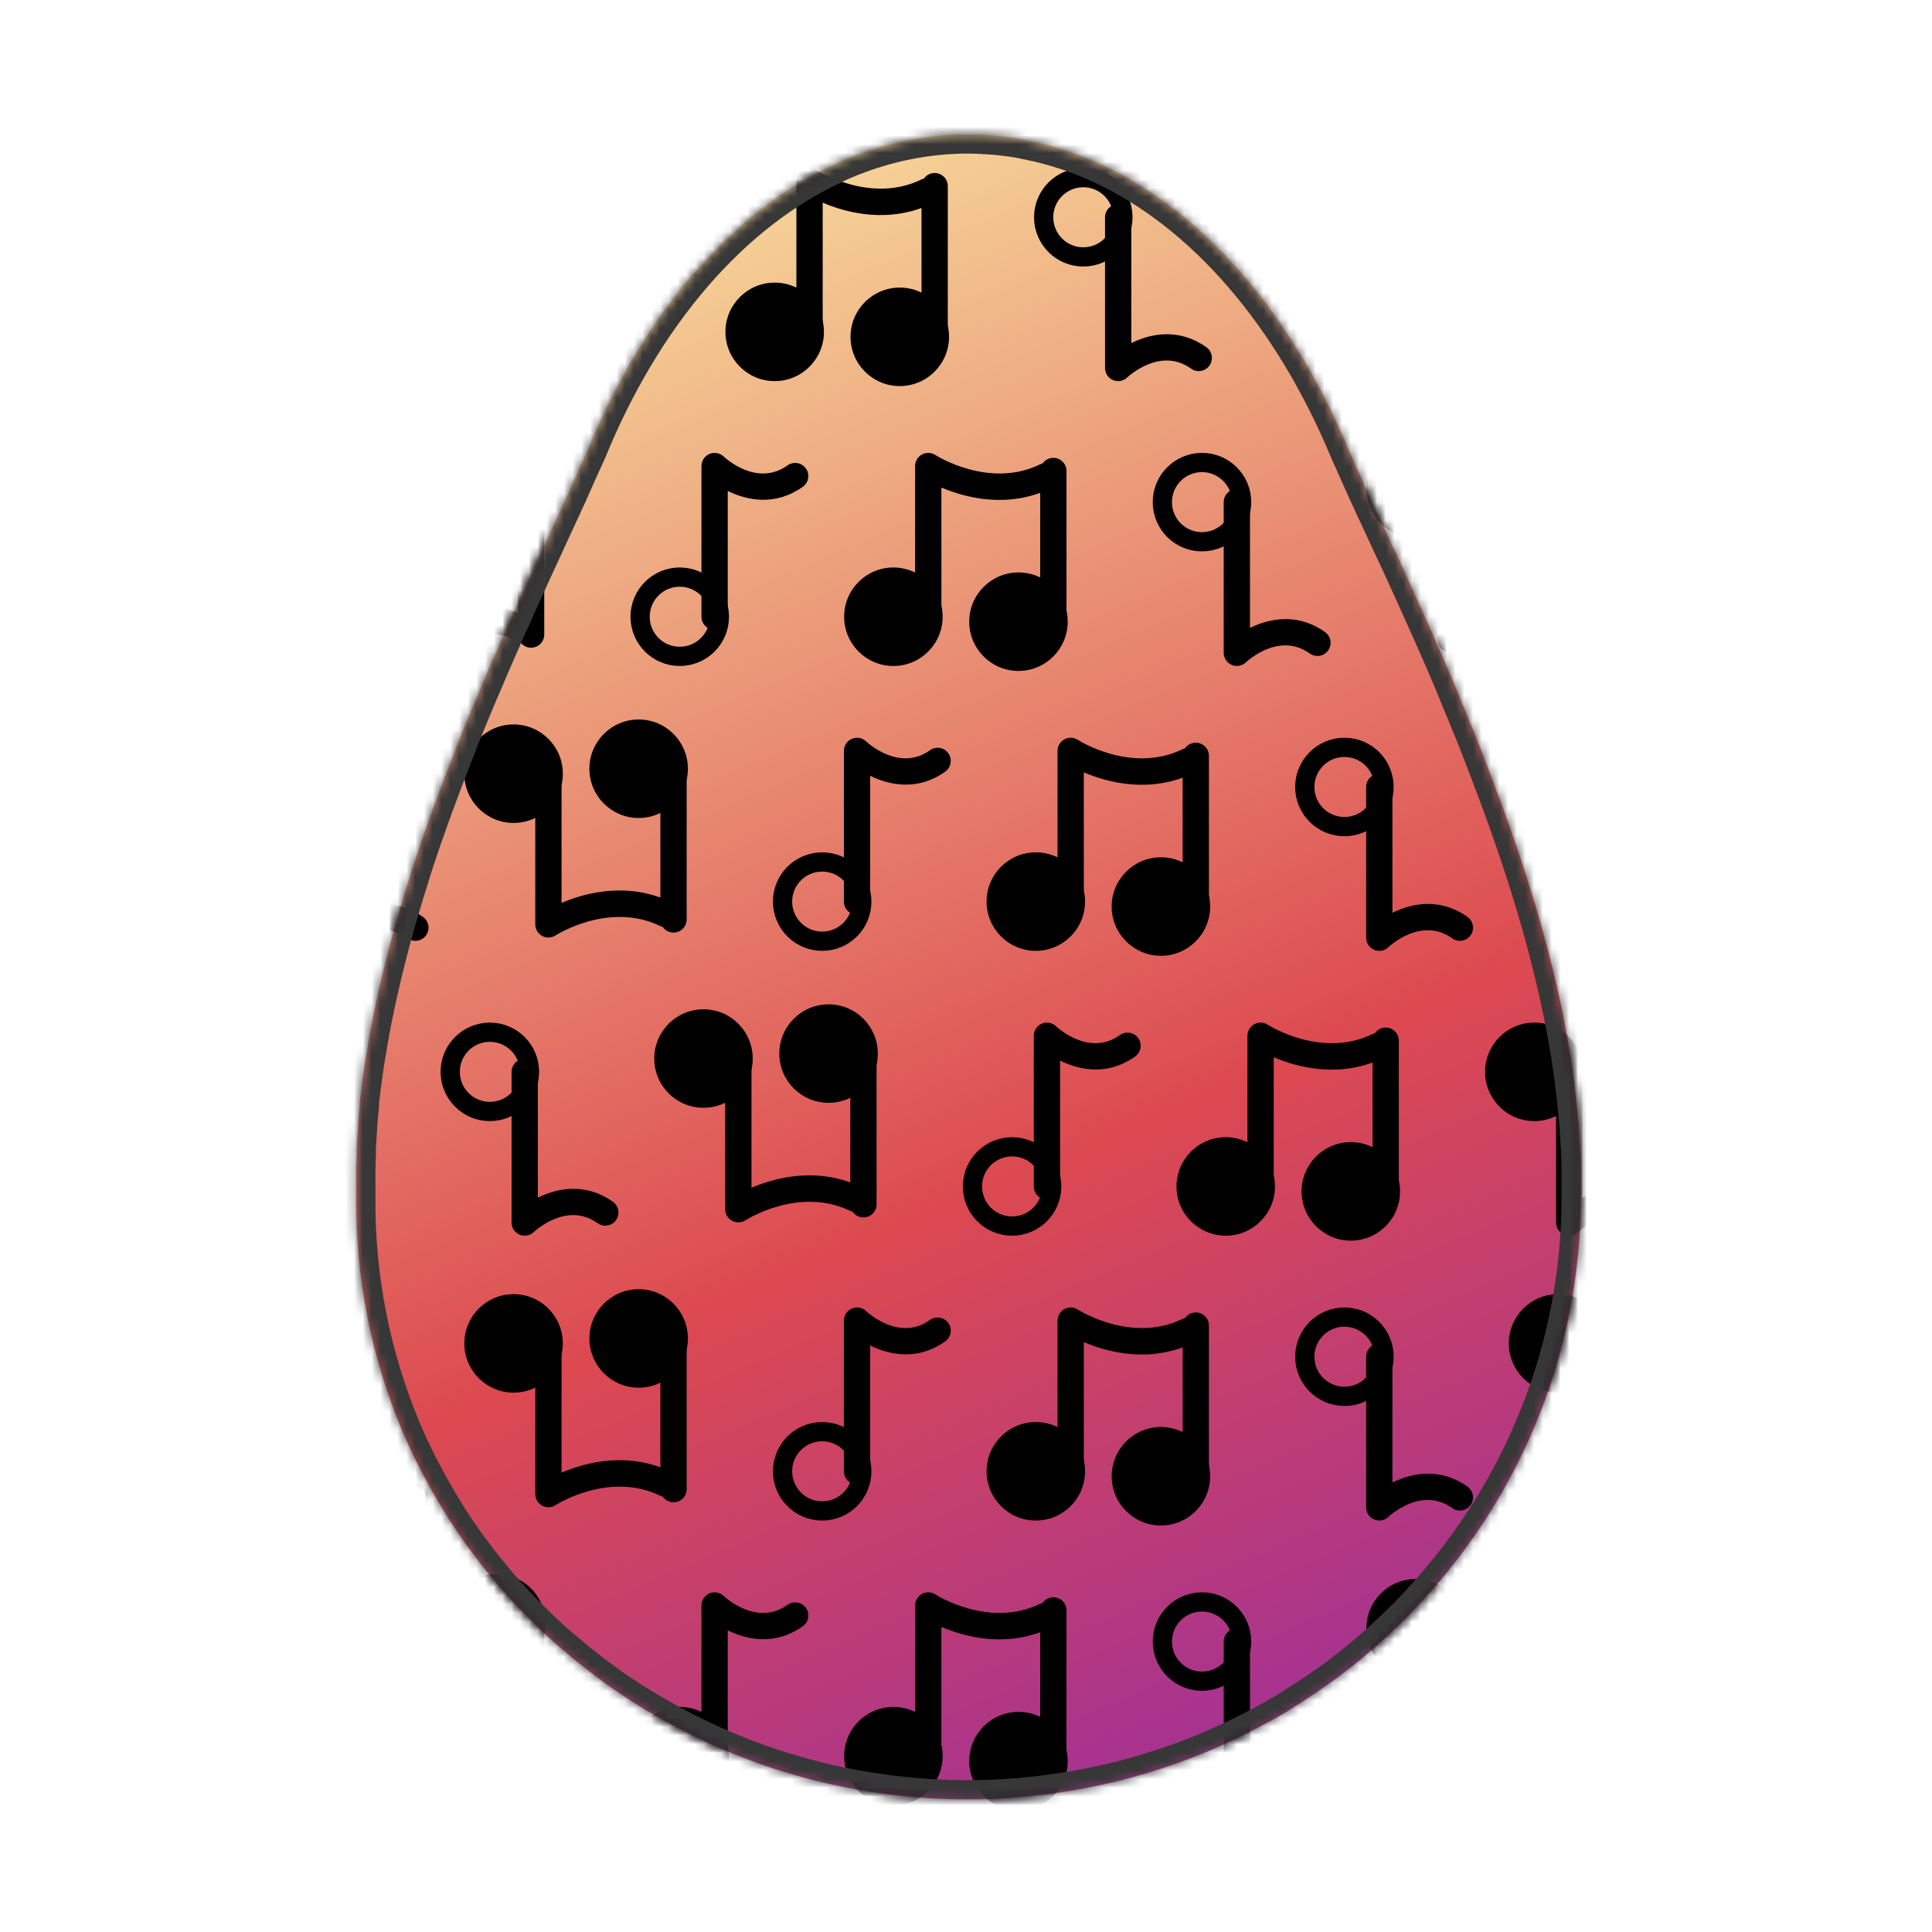 <svg width="221" height="221" viewBox="0 0 221 221" fill="none" xmlns="http://www.w3.org/2000/svg">
<path d="M180.823 137.064C180.823 136.978 180.823 136.896 180.823 136.805C180.823 135.982 180.823 135.155 180.823 134.328V134.246C180.823 134.001 180.823 133.765 180.823 133.506C180.823 132.951 180.803 132.398 180.764 131.847C180.764 131.789 180.764 131.736 180.764 131.678C180.764 131.404 180.73 131.13 180.71 130.856C180.681 130.375 180.656 129.856 180.617 129.351V129.115C180.617 128.841 180.568 128.567 180.543 128.298C180.499 127.817 180.46 127.336 180.411 126.855L180.382 126.543C180.357 126.283 180.323 126.023 180.293 125.769C180.24 125.288 180.186 124.807 180.127 124.355L180.097 124.114V123.97C180.068 123.73 180.029 123.489 179.994 123.249C179.931 122.768 179.867 122.316 179.794 121.85L179.735 121.426C179.735 121.426 179.735 121.402 179.735 121.393C179.701 121.176 179.661 120.96 179.627 120.744C179.553 120.263 179.475 119.806 179.392 119.339C179.362 119.166 179.338 118.993 179.308 118.82C179.274 118.628 179.235 118.435 179.196 118.238C179.112 117.757 179.019 117.301 178.931 116.829L178.828 116.305C178.828 116.305 178.828 116.267 178.828 116.243C178.794 116.074 178.755 115.906 178.72 115.762C178.622 115.281 178.52 114.8 178.417 114.319C178.338 113.963 178.265 113.607 178.181 113.252C178.074 112.771 177.956 112.29 177.843 111.809C177.76 111.463 177.682 111.117 177.593 110.775C177.471 110.265 177.339 109.756 177.211 109.251L176.961 108.289C176.809 107.731 176.658 107.169 176.501 106.606L176.28 105.803C176.045 104.976 175.805 104.149 175.56 103.322L175.535 103.254C175.297 102.453 175.05 101.652 174.795 100.85C174.707 100.566 174.609 100.283 174.521 99.999C174.345 99.46 174.173 98.922 173.997 98.383C173.884 98.047 173.771 97.71 173.654 97.373C173.492 96.892 173.33 96.412 173.164 95.931L172.791 94.863C172.63 94.382 172.468 93.94 172.301 93.478C172.169 93.108 172.032 92.738 171.9 92.372C171.733 91.925 171.571 91.483 171.41 91.036L170.983 89.906L170.493 88.602C170.351 88.222 170.204 87.843 170.057 87.468C169.91 87.093 169.719 86.607 169.567 86.174C169.415 85.741 169.268 85.414 169.116 85.029L168.626 83.775L168.136 82.616L167.646 81.389C167.485 81 167.323 80.606 167.156 80.216C166.99 79.827 166.823 79.413 166.666 79.014L166.176 77.836L165.686 76.667C165.515 76.268 165.343 75.864 165.167 75.465L164.711 74.422C164.52 73.984 164.329 73.546 164.133 73.109L163.971 72.743C163.073 70.721 162.171 68.715 161.266 66.728C161.217 66.612 161.163 66.497 161.114 66.386L160.247 64.492L160.1 64.169C159.773 63.474 159.447 62.778 159.12 62.083C158.302 60.308 157.488 58.548 156.67 56.793C155.852 55.038 155.112 53.292 154.318 51.552C147.869 36.048 137.834 24.258 125.882 18.771L125.804 18.732C125.358 18.53 124.907 18.333 124.457 18.151C124.221 18.049 123.967 17.958 123.741 17.867L123.129 17.631L122.261 17.328L121.85 17.194C120.821 16.854 119.772 16.56 118.704 16.314L118.214 16.208C117.91 16.14 117.601 16.078 117.297 16.02L116.69 15.886C116.352 15.833 116.019 15.775 115.68 15.727C115.342 15.679 114.887 15.621 114.49 15.578L113.892 15.52C113.539 15.491 113.186 15.463 112.833 15.443C112.662 15.443 112.486 15.443 112.309 15.414C111.785 15.39 111.256 15.371 110.722 15.371H110.663C110.129 15.371 109.599 15.371 109.075 15.414L108.546 15.443C108.193 15.443 107.845 15.491 107.492 15.52L106.895 15.578C106.498 15.621 106.101 15.669 105.704 15.727C105.307 15.785 105.028 15.833 104.694 15.886L104.062 16.001C103.758 16.059 103.45 16.121 103.146 16.189L102.68 16.294C101.612 16.541 100.564 16.834 99.535 17.174L99.123 17.309L98.251 17.617L97.638 17.852C97.398 17.944 97.148 18.035 96.923 18.136C96.472 18.319 96.021 18.516 95.575 18.718L95.502 18.771C83.555 24.253 73.52 36.044 67.223 51.47C66.424 53.211 65.645 54.956 64.871 56.711C62.539 61.751 60.113 66.983 57.732 72.349C57.482 72.921 57.242 73.498 56.972 74.071C56.918 74.205 56.859 74.335 56.801 74.47C56.56 75.023 56.311 75.576 56.075 76.133C56.036 76.22 56.002 76.302 55.968 76.388C55.478 77.557 54.958 78.735 54.463 79.913L54.39 80.086L53.802 81.5C53.689 81.769 53.576 82.039 53.469 82.308L52.925 83.635L52.552 84.563L52.062 85.847C51.925 86.193 51.788 86.54 51.656 86.886C51.391 87.559 51.131 88.232 50.871 88.905C50.72 89.314 50.563 89.718 50.411 90.122C50.259 90.526 50.132 90.867 49.994 91.242C49.857 91.617 49.7 92.031 49.558 92.425C49.416 92.82 49.289 93.161 49.157 93.531C49.024 93.901 48.858 94.378 48.711 94.801C48.588 95.142 48.465 95.484 48.348 95.825C48.103 96.534 47.863 97.24 47.628 97.946C47.539 98.21 47.456 98.475 47.368 98.739C47.196 99.263 47.025 99.787 46.878 100.312L46.574 101.273C46.427 101.754 46.285 102.211 46.143 102.682C46.045 103 45.952 103.317 45.854 103.644C45.702 104.158 45.555 104.673 45.408 105.187C45.33 105.452 45.251 105.716 45.178 105.986C44.967 106.741 44.756 107.496 44.56 108.255L44.389 108.914C44.242 109.482 44.099 110.044 43.957 110.612C43.889 110.9 43.815 111.189 43.747 111.482C43.624 111.997 43.507 112.511 43.389 113.026C43.325 113.309 43.257 113.593 43.198 113.877C43.066 114.468 42.938 115.064 42.821 115.656C42.776 115.848 42.737 116.045 42.698 116.238C42.541 117.012 42.394 117.786 42.257 118.565C42.218 118.782 42.179 118.998 42.144 119.219C42.041 119.791 41.944 120.364 41.855 120.941C41.855 121.042 41.821 121.143 41.801 121.248C41.772 121.412 41.752 121.575 41.728 121.729C41.65 122.268 41.571 122.806 41.498 123.345C41.463 123.61 41.424 123.869 41.395 124.129C41.306 124.802 41.228 125.475 41.155 126.148C41.155 126.216 41.155 126.288 41.155 126.355C41.155 126.423 41.155 126.399 41.155 126.418C41.155 126.437 41.155 126.466 41.155 126.49C41.076 127.269 41.003 128.053 40.944 128.832V129.005C40.944 129.178 40.919 129.346 40.91 129.519C40.87 130.082 40.831 130.645 40.802 131.207C40.802 131.337 40.802 131.462 40.802 131.592V132.015C40.802 132.568 40.758 133.116 40.748 133.664C40.748 133.833 40.748 134.001 40.748 134.169V134.395C40.748 135.179 40.748 135.958 40.748 136.737C40.748 136.829 40.748 136.91 40.748 136.997C40.671 146.144 42.46 155.213 46.011 163.671C46.167 164.046 46.339 164.411 46.501 164.781C46.662 165.152 46.77 165.397 46.917 165.7C47.289 166.498 47.677 167.288 48.078 168.071C48.24 168.378 48.407 168.681 48.569 168.989C48.848 169.518 49.137 170.042 49.436 170.566L50.009 171.557C50.337 172.105 50.671 172.648 50.989 173.187C51.117 173.389 51.234 173.601 51.361 173.798L51.464 173.952C51.945 174.689 52.435 175.417 52.934 176.135C53.14 176.423 53.351 176.707 53.557 176.991C53.91 177.471 54.272 177.952 54.635 178.433C54.86 178.727 55.081 179.015 55.311 179.304C55.759 179.861 56.211 180.411 56.668 180.953L57.207 181.593C57.756 182.234 58.315 182.852 58.883 183.449C59.118 183.704 59.373 183.954 59.599 184.204C60.03 184.651 60.466 185.088 60.902 185.526C61.147 185.766 61.392 186.007 61.637 186.242C62.264 186.848 62.906 187.445 63.558 188.022L64.048 188.43C64.626 188.911 65.204 189.426 65.797 189.912L66.581 190.537C67.096 190.945 67.61 191.34 68.135 191.734L68.874 192.287C69.615 192.826 70.345 193.355 71.129 193.864C71.305 193.984 71.486 194.1 71.668 194.215C72.285 194.626 72.911 195.023 73.544 195.408C73.819 195.576 74.093 195.744 74.373 195.889C74.975 196.245 75.583 196.596 76.2 196.937L76.886 197.322C77.714 197.764 78.547 198.197 79.39 198.606L80.032 198.913C80.685 199.234 81.355 199.54 82.041 199.832L82.894 200.202C83.599 200.5 84.31 200.784 85.025 201.063L85.608 201.289C86.505 201.625 87.407 201.943 88.323 202.251L89.058 202.486C89.764 202.707 90.474 202.919 91.185 203.121L92.052 203.361C92.88 203.587 93.713 203.794 94.556 203.991C94.679 204.02 94.801 204.054 94.928 204.078C95.909 204.294 96.854 204.487 97.824 204.665L98.643 204.804C99.383 204.929 100.113 205.04 100.877 205.145L101.749 205.261C102.729 205.386 103.744 205.496 104.753 205.578L105.518 205.636C106.194 205.684 106.87 205.732 107.551 205.761C108.477 205.799 109.408 205.823 110.339 205.828H110.996C111.927 205.828 112.858 205.799 113.784 205.761C114.465 205.732 115.141 205.684 115.818 205.636L116.582 205.578C117.596 205.496 118.601 205.381 119.605 205.261L120.502 205.136C121.232 205.035 121.972 204.924 122.673 204.804L123.594 204.645C124.46 204.485 125.322 204.312 126.181 204.126L126.529 204.054C127.49 203.833 128.444 203.594 129.391 203.337L130.229 203.097C130.92 202.905 131.601 202.698 132.277 202.481L133.193 202.188C133.938 201.943 134.664 201.683 135.408 201.409C135.595 201.342 135.786 201.279 135.972 201.207C136.87 200.867 137.757 200.508 138.633 200.13C138.897 200.019 139.157 199.899 139.417 199.784C140.049 199.505 140.681 199.216 141.308 198.918L142.21 198.481C142.847 198.168 143.479 197.841 144.101 197.519L144.797 197.149C145.62 196.701 146.429 196.235 147.247 195.759L147.977 195.278C148.55 194.922 149.119 194.566 149.682 194.196L150.569 193.605C151.103 193.239 151.628 192.869 152.152 192.494L152.931 191.931C153.663 191.393 154.382 190.838 155.087 190.267C155.322 190.085 155.543 189.887 155.773 189.7C156.263 189.286 156.753 188.868 157.243 188.44C157.532 188.19 157.812 187.959 158.096 187.685C158.537 187.288 158.973 186.884 159.404 186.473L160.193 185.723C160.83 185.098 161.457 184.468 162.065 183.8C162.276 183.578 162.477 183.348 162.682 183.126C163.114 182.646 163.54 182.189 163.956 181.713C164.221 181.41 164.481 181.102 164.74 180.794C165.098 180.371 165.451 179.938 165.799 179.506C166.049 179.193 166.289 178.885 166.544 178.568C166.975 178.015 167.391 177.452 167.803 176.88C168.082 176.5 168.352 176.115 168.621 175.731C168.989 175.207 169.347 174.678 169.699 174.144C169.783 174.014 169.876 173.889 169.964 173.754C170.106 173.538 170.233 173.307 170.371 173.086C170.655 172.634 170.934 172.182 171.209 171.725C171.424 171.36 171.645 170.999 171.855 170.629C172.156 170.1 172.45 169.566 172.737 169.027C172.982 168.575 173.227 168.123 173.453 167.667C173.762 167.051 174.07 166.436 174.364 165.815L174.889 164.661C175.104 164.18 175.315 163.699 175.526 163.195C175.692 162.795 175.859 162.396 176.016 161.997L176.177 161.612C179.243 153.777 180.818 145.457 180.823 137.064Z" fill="url(#paint0_linear_1421_131122)"/>
<mask id="mask0_1421_131122" style="mask-type:alpha" maskUnits="userSpaceOnUse" x="40" y="15" width="141" height="191">
<path d="M180.823 137.064C180.823 136.978 180.823 136.896 180.823 136.805C180.823 135.982 180.823 135.155 180.823 134.328V134.246C180.823 134.001 180.823 133.765 180.823 133.506C180.823 132.951 180.803 132.398 180.764 131.847C180.764 131.789 180.764 131.736 180.764 131.678C180.764 131.404 180.73 131.13 180.71 130.856C180.681 130.375 180.656 129.856 180.617 129.351V129.115C180.617 128.841 180.568 128.567 180.543 128.298C180.499 127.817 180.46 127.336 180.411 126.855L180.382 126.543C180.357 126.283 180.323 126.023 180.293 125.769C180.24 125.288 180.186 124.807 180.127 124.355L180.097 124.114V123.97C180.068 123.73 180.029 123.489 179.994 123.249C179.931 122.768 179.867 122.316 179.794 121.85L179.735 121.426C179.735 121.426 179.735 121.402 179.735 121.393C179.701 121.176 179.661 120.96 179.627 120.744C179.553 120.263 179.475 119.806 179.392 119.339C179.362 119.166 179.338 118.993 179.308 118.82C179.274 118.628 179.235 118.435 179.196 118.238C179.112 117.757 179.019 117.301 178.931 116.829L178.828 116.305C178.828 116.305 178.828 116.267 178.828 116.243C178.794 116.074 178.755 115.906 178.72 115.762C178.622 115.281 178.52 114.8 178.417 114.319C178.338 113.963 178.265 113.607 178.181 113.252C178.074 112.771 177.956 112.29 177.843 111.809C177.76 111.463 177.682 111.117 177.593 110.775C177.471 110.265 177.339 109.756 177.211 109.251L176.961 108.289C176.809 107.731 176.658 107.169 176.501 106.606L176.28 105.803C176.045 104.976 175.805 104.149 175.56 103.322L175.535 103.254C175.297 102.453 175.05 101.652 174.795 100.85C174.707 100.566 174.609 100.283 174.521 99.999C174.345 99.46 174.173 98.922 173.997 98.383C173.884 98.047 173.771 97.71 173.654 97.373C173.492 96.892 173.33 96.412 173.164 95.931L172.791 94.863C172.63 94.382 172.468 93.94 172.301 93.478C172.169 93.108 172.032 92.738 171.9 92.372C171.733 91.925 171.571 91.483 171.41 91.036L170.983 89.906L170.493 88.602C170.351 88.222 170.204 87.843 170.057 87.468C169.91 87.093 169.719 86.607 169.567 86.174C169.415 85.741 169.268 85.414 169.116 85.029L168.626 83.775L168.136 82.616L167.646 81.389C167.485 81 167.323 80.606 167.156 80.216C166.99 79.827 166.823 79.413 166.666 79.014L166.176 77.836L165.686 76.667C165.515 76.268 165.343 75.864 165.167 75.465L164.711 74.422C164.52 73.984 164.329 73.546 164.133 73.109L163.971 72.743C163.073 70.721 162.171 68.715 161.266 66.728C161.217 66.612 161.163 66.497 161.114 66.386L160.247 64.492L160.1 64.169C159.773 63.474 159.447 62.778 159.12 62.083C158.302 60.308 157.488 58.548 156.67 56.793C155.852 55.038 155.112 53.292 154.318 51.552C147.869 36.048 137.834 24.258 125.882 18.771L125.804 18.732C125.358 18.53 124.907 18.333 124.457 18.151C124.221 18.049 123.967 17.958 123.741 17.867L123.129 17.631L122.261 17.328L121.85 17.194C120.821 16.854 119.772 16.56 118.704 16.314L118.214 16.208C117.91 16.14 117.601 16.078 117.297 16.02L116.69 15.886C116.352 15.833 116.019 15.775 115.68 15.727C115.342 15.679 114.887 15.621 114.49 15.578L113.892 15.52C113.539 15.491 113.186 15.463 112.833 15.443C112.662 15.443 112.486 15.443 112.309 15.414C111.785 15.39 111.256 15.371 110.722 15.371H110.663C110.129 15.371 109.599 15.371 109.075 15.414L108.546 15.443C108.193 15.443 107.845 15.491 107.492 15.52L106.895 15.578C106.498 15.621 106.101 15.669 105.704 15.727C105.307 15.785 105.028 15.833 104.694 15.886L104.062 16.001C103.758 16.059 103.45 16.121 103.146 16.189L102.68 16.294C101.612 16.541 100.564 16.834 99.535 17.174L99.123 17.309L98.251 17.617L97.638 17.852C97.398 17.944 97.148 18.035 96.923 18.136C96.472 18.319 96.021 18.516 95.575 18.718L95.502 18.771C83.555 24.253 73.52 36.044 67.223 51.47C66.424 53.211 65.645 54.956 64.871 56.711C62.539 61.751 60.113 66.983 57.732 72.349C57.482 72.921 57.242 73.498 56.972 74.071C56.918 74.205 56.859 74.335 56.801 74.47C56.56 75.023 56.311 75.576 56.075 76.133C56.036 76.22 56.002 76.302 55.968 76.388C55.478 77.557 54.958 78.735 54.463 79.913L54.39 80.086L53.802 81.5C53.689 81.769 53.576 82.039 53.469 82.308L52.925 83.635L52.552 84.563L52.062 85.847C51.925 86.193 51.788 86.54 51.656 86.886C51.391 87.559 51.131 88.232 50.871 88.905C50.72 89.314 50.563 89.718 50.411 90.122C50.259 90.526 50.132 90.867 49.994 91.242C49.857 91.617 49.7 92.031 49.558 92.425C49.416 92.82 49.289 93.161 49.157 93.531C49.024 93.901 48.858 94.378 48.711 94.801C48.588 95.142 48.465 95.484 48.348 95.825C48.103 96.534 47.863 97.24 47.628 97.946C47.539 98.21 47.456 98.475 47.368 98.739C47.196 99.263 47.025 99.787 46.878 100.312L46.574 101.273C46.427 101.754 46.285 102.211 46.143 102.682C46.045 103 45.952 103.317 45.854 103.644C45.702 104.158 45.555 104.673 45.408 105.187C45.33 105.452 45.251 105.716 45.178 105.986C44.967 106.741 44.756 107.496 44.56 108.255L44.389 108.914C44.242 109.482 44.099 110.044 43.957 110.612C43.889 110.9 43.815 111.189 43.747 111.482C43.624 111.997 43.507 112.511 43.389 113.026C43.325 113.309 43.257 113.593 43.198 113.877C43.066 114.468 42.938 115.064 42.821 115.656C42.776 115.848 42.737 116.045 42.698 116.238C42.541 117.012 42.394 117.786 42.257 118.565C42.218 118.782 42.179 118.998 42.144 119.219C42.041 119.791 41.944 120.364 41.855 120.941C41.855 121.042 41.821 121.143 41.801 121.248C41.772 121.412 41.752 121.575 41.728 121.729C41.65 122.268 41.571 122.806 41.498 123.345C41.463 123.61 41.424 123.869 41.395 124.129C41.306 124.802 41.228 125.475 41.155 126.148C41.155 126.216 41.155 126.288 41.155 126.355C41.155 126.423 41.155 126.399 41.155 126.418C41.155 126.437 41.155 126.466 41.155 126.49C41.076 127.269 41.003 128.053 40.944 128.832V129.005C40.944 129.178 40.919 129.346 40.91 129.519C40.87 130.082 40.831 130.645 40.802 131.207C40.802 131.337 40.802 131.462 40.802 131.592V132.015C40.802 132.568 40.758 133.116 40.748 133.664C40.748 133.833 40.748 134.001 40.748 134.169V134.395C40.748 135.179 40.748 135.958 40.748 136.737C40.748 136.829 40.748 136.91 40.748 136.997C40.671 146.144 42.46 155.213 46.011 163.671C46.167 164.046 46.339 164.411 46.501 164.781C46.662 165.152 46.77 165.397 46.917 165.7C47.289 166.498 47.677 167.288 48.078 168.071C48.24 168.378 48.407 168.681 48.569 168.989C48.848 169.518 49.137 170.042 49.436 170.566L50.009 171.557C50.337 172.105 50.671 172.648 50.989 173.187C51.117 173.389 51.234 173.601 51.361 173.798L51.464 173.952C51.945 174.689 52.435 175.417 52.934 176.135C53.14 176.423 53.351 176.707 53.557 176.991C53.91 177.471 54.272 177.952 54.635 178.433C54.86 178.727 55.081 179.015 55.311 179.304C55.759 179.861 56.211 180.411 56.668 180.953L57.207 181.593C57.756 182.234 58.315 182.852 58.883 183.449C59.118 183.704 59.373 183.954 59.599 184.204C60.03 184.651 60.466 185.088 60.902 185.526C61.147 185.766 61.392 186.007 61.637 186.242C62.264 186.848 62.906 187.445 63.558 188.022L64.048 188.43C64.626 188.911 65.204 189.426 65.797 189.912L66.581 190.537C67.096 190.945 67.61 191.34 68.135 191.734L68.874 192.287C69.615 192.826 70.345 193.355 71.129 193.864C71.305 193.984 71.486 194.1 71.668 194.215C72.285 194.626 72.911 195.023 73.544 195.408C73.819 195.576 74.093 195.744 74.373 195.889C74.975 196.245 75.583 196.596 76.2 196.937L76.886 197.322C77.714 197.764 78.547 198.197 79.39 198.606L80.032 198.913C80.685 199.234 81.355 199.54 82.041 199.832L82.894 200.202C83.599 200.5 84.31 200.784 85.025 201.063L85.608 201.289C86.505 201.625 87.407 201.943 88.323 202.251L89.058 202.486C89.764 202.707 90.474 202.919 91.185 203.121L92.052 203.361C92.88 203.587 93.713 203.794 94.556 203.991C94.679 204.02 94.801 204.054 94.928 204.078C95.909 204.294 96.854 204.487 97.824 204.665L98.643 204.804C99.383 204.929 100.113 205.04 100.877 205.145L101.749 205.261C102.729 205.386 103.744 205.496 104.753 205.578L105.518 205.636C106.194 205.684 106.87 205.732 107.551 205.761C108.477 205.799 109.408 205.823 110.339 205.828H110.996C111.927 205.828 112.858 205.799 113.784 205.761C114.465 205.732 115.141 205.684 115.818 205.636L116.582 205.578C117.596 205.496 118.601 205.381 119.605 205.261L120.502 205.136C121.232 205.035 121.972 204.924 122.673 204.804L123.594 204.645C124.46 204.485 125.322 204.312 126.181 204.126L126.529 204.054C127.49 203.833 128.444 203.594 129.391 203.337L130.229 203.097C130.92 202.905 131.601 202.698 132.277 202.481L133.193 202.188C133.938 201.943 134.664 201.683 135.408 201.409C135.595 201.342 135.786 201.279 135.972 201.207C136.87 200.867 137.757 200.508 138.633 200.13C138.897 200.019 139.157 199.899 139.417 199.784C140.049 199.505 140.681 199.216 141.308 198.918L142.21 198.481C142.847 198.168 143.479 197.841 144.101 197.519L144.797 197.149C145.62 196.701 146.429 196.235 147.247 195.759L147.977 195.278C148.55 194.922 149.119 194.566 149.682 194.196L150.569 193.605C151.103 193.239 151.628 192.869 152.152 192.494L152.931 191.931C153.663 191.393 154.382 190.838 155.087 190.267C155.322 190.085 155.543 189.887 155.773 189.7C156.263 189.286 156.753 188.868 157.243 188.44C157.532 188.19 157.812 187.959 158.096 187.685C158.537 187.288 158.973 186.884 159.404 186.473L160.193 185.723C160.83 185.098 161.457 184.468 162.065 183.8C162.276 183.578 162.477 183.348 162.682 183.126C163.114 182.646 163.54 182.189 163.956 181.713C164.221 181.41 164.481 181.102 164.74 180.794C165.098 180.371 165.451 179.938 165.799 179.506C166.049 179.193 166.289 178.885 166.544 178.568C166.975 178.015 167.391 177.452 167.803 176.88C168.082 176.5 168.352 176.115 168.621 175.731C168.989 175.207 169.347 174.678 169.699 174.144C169.783 174.014 169.876 173.889 169.964 173.754C170.106 173.538 170.233 173.307 170.371 173.086C170.655 172.634 170.934 172.182 171.209 171.725C171.424 171.36 171.645 170.999 171.855 170.629C172.156 170.1 172.45 169.566 172.737 169.027C172.982 168.575 173.227 168.123 173.453 167.667C173.762 167.051 174.07 166.436 174.364 165.815L174.889 164.661C175.104 164.18 175.315 163.699 175.526 163.195C175.692 162.795 175.859 162.396 176.016 161.997L176.177 161.612C179.243 153.777 180.818 145.457 180.823 137.064Z" fill="url(#paint1_linear_1421_131122)"/>
</mask>
<g mask="url(#mask0_1421_131122)">
<path d="M140.209 141.35C143.32 141.35 145.842 138.828 145.842 135.716C145.842 132.605 143.32 130.083 140.209 130.083C137.097 130.083 134.575 132.605 134.575 135.716C134.575 138.828 137.097 141.35 140.209 141.35Z" fill="black"/>
<path d="M144.197 137.22C143.798 137.22 143.415 137.061 143.133 136.779C142.851 136.498 142.692 136.115 142.692 135.716V118.478C142.692 118.207 142.765 117.94 142.905 117.707C143.044 117.474 143.244 117.283 143.483 117.154C143.722 117.025 143.992 116.964 144.263 116.976C144.534 116.988 144.797 117.073 145.024 117.222C145.081 117.259 151.142 121.136 156.992 118.285C157.349 118.125 157.754 118.11 158.122 118.243C158.489 118.377 158.79 118.648 158.961 119C159.132 119.351 159.16 119.756 159.038 120.127C158.916 120.499 158.655 120.808 158.309 120.99C153.349 123.405 148.474 122.116 145.7 120.938V135.716C145.7 136.115 145.542 136.497 145.26 136.779C144.978 137.061 144.595 137.22 144.197 137.22Z" fill="black"/>
<path d="M154.517 141.916C157.629 141.916 160.151 139.393 160.151 136.282C160.151 133.171 157.629 130.648 154.517 130.648C151.406 130.648 148.884 133.171 148.884 136.282C148.884 139.393 151.406 141.916 154.517 141.916Z" fill="black"/>
<path d="M158.507 137.787C158.108 137.787 157.726 137.628 157.444 137.346C157.162 137.064 157.003 136.681 157.003 136.282V119.044C157.003 118.645 157.162 118.263 157.444 117.981C157.726 117.699 158.108 117.541 158.507 117.541C158.906 117.541 159.288 117.699 159.57 117.981C159.852 118.263 160.01 118.645 160.01 119.044V136.282C160.01 136.681 159.852 137.064 159.57 137.346C159.288 137.628 158.906 137.787 158.507 137.787Z" fill="black"/>
<path d="M80.471 115.451C83.582 115.451 86.104 117.974 86.104 121.085C86.104 124.196 83.582 126.719 80.471 126.719C77.359 126.719 74.837 124.196 74.837 121.085C74.837 117.974 77.359 115.451 80.471 115.451Z" fill="black"/>
<path d="M84.457 119.582C84.059 119.582 83.676 119.74 83.394 120.022C83.112 120.304 82.953 120.687 82.952 121.086V138.324C82.953 138.595 83.026 138.862 83.166 139.095C83.305 139.328 83.505 139.519 83.744 139.648C83.983 139.776 84.252 139.838 84.524 139.826C84.795 139.814 85.058 139.729 85.285 139.58C85.342 139.543 91.403 135.666 97.253 138.517C97.61 138.677 98.015 138.692 98.382 138.558C98.75 138.425 99.051 138.154 99.222 137.802C99.393 137.451 99.421 137.046 99.299 136.675C99.177 136.303 98.915 135.994 98.569 135.812C93.61 133.397 88.734 134.685 85.961 135.864V121.086C85.961 120.687 85.803 120.304 85.521 120.022C85.239 119.74 84.856 119.582 84.457 119.582Z" fill="black"/>
<path d="M94.778 114.885C97.89 114.885 100.412 117.407 100.412 120.519C100.412 123.63 97.89 126.152 94.778 126.152C91.667 126.152 89.145 123.63 89.145 120.519C89.145 117.407 91.667 114.885 94.778 114.885Z" fill="black"/>
<path d="M98.768 119.014C98.369 119.014 97.986 119.173 97.704 119.455C97.422 119.738 97.264 120.12 97.264 120.519V137.757C97.264 138.156 97.423 138.538 97.704 138.82C97.987 139.102 98.369 139.261 98.768 139.261C99.166 139.261 99.549 139.102 99.831 138.82C100.113 138.538 100.271 138.156 100.271 137.757V120.519C100.271 120.12 100.113 119.738 99.831 119.455C99.549 119.173 99.167 119.014 98.768 119.014Z" fill="black"/>
<path d="M120.303 135.716C120.303 138.22 118.273 140.25 115.77 140.25C113.266 140.25 111.236 138.22 111.236 135.716C111.236 133.212 113.266 131.183 115.77 131.183C118.273 131.183 120.303 133.212 120.303 135.716Z" stroke="black" stroke-width="2.2"/>
<path d="M119.758 137.22C119.36 137.22 118.977 137.062 118.695 136.78C118.413 136.498 118.255 136.116 118.255 135.717V118.479C118.255 118.183 118.341 117.895 118.504 117.648C118.667 117.402 118.899 117.209 119.17 117.094C119.442 116.978 119.742 116.946 120.032 116.999C120.322 117.053 120.59 117.191 120.803 117.396C120.957 117.537 124.577 120.91 128.085 118.414C128.246 118.295 128.428 118.21 128.622 118.164C128.816 118.117 129.017 118.109 129.214 118.14C129.411 118.172 129.599 118.242 129.769 118.347C129.938 118.452 130.085 118.59 130.201 118.752C130.316 118.915 130.398 119.098 130.443 119.293C130.487 119.487 130.491 119.688 130.457 119.885C130.422 120.081 130.349 120.269 130.242 120.437C130.134 120.604 129.994 120.749 129.83 120.862C126.786 123.028 123.587 122.477 121.262 121.326V135.72C121.261 136.118 121.102 136.5 120.82 136.781C120.539 137.062 120.157 137.22 119.758 137.22Z" fill="black"/>
<path d="M175.508 116.974C178.62 116.974 181.142 119.497 181.142 122.608C181.142 125.719 178.62 128.242 175.508 128.242C172.397 128.242 169.875 125.719 169.875 122.608C169.875 119.497 172.397 116.974 175.508 116.974Z" fill="black"/>
<path d="M179.498 121.104C179.099 121.104 178.716 121.262 178.435 121.544C178.153 121.826 177.994 122.209 177.994 122.607V139.846C177.994 140.141 178.081 140.43 178.243 140.676C178.406 140.922 178.638 141.115 178.91 141.23C179.181 141.346 179.481 141.379 179.771 141.325C180.061 141.271 180.329 141.133 180.542 140.928C180.696 140.788 184.316 137.414 187.824 139.911C187.985 140.029 188.167 140.114 188.361 140.161C188.555 140.208 188.756 140.216 188.953 140.184C189.15 140.153 189.338 140.082 189.508 139.977C189.677 139.872 189.824 139.734 189.94 139.572C190.055 139.41 190.138 139.226 190.182 139.031C190.226 138.837 190.231 138.636 190.196 138.439C190.162 138.243 190.089 138.055 189.981 137.888C189.873 137.72 189.733 137.575 189.569 137.462C186.525 135.296 183.326 135.847 181.001 136.998V122.604C181 122.206 180.842 121.825 180.56 121.543C180.278 121.262 179.896 121.104 179.498 121.104Z" fill="black"/>
<path d="M60.566 122.608C60.566 120.104 58.536 118.074 56.032 118.074C53.529 118.074 51.499 120.104 51.499 122.608C51.499 125.112 53.529 127.142 56.032 127.142C58.536 127.142 60.566 125.112 60.566 122.608Z" stroke="black" stroke-width="2.2"/>
<path d="M60.022 121.104C59.623 121.104 59.241 121.262 58.959 121.544C58.677 121.826 58.518 122.209 58.518 122.607V139.846C58.518 140.141 58.605 140.43 58.768 140.676C58.93 140.922 59.162 141.115 59.434 141.23C59.705 141.346 60.005 141.379 60.295 141.325C60.586 141.271 60.854 141.133 61.066 140.928C61.221 140.788 64.84 137.414 68.349 139.911C68.509 140.029 68.692 140.114 68.885 140.161C69.079 140.208 69.28 140.216 69.477 140.184C69.674 140.153 69.863 140.082 70.032 139.977C70.201 139.872 70.348 139.734 70.464 139.572C70.58 139.41 70.662 139.226 70.706 139.031C70.75 138.837 70.755 138.636 70.72 138.439C70.686 138.243 70.613 138.055 70.505 137.888C70.397 137.72 70.257 137.575 70.093 137.462C67.049 135.296 63.85 135.847 61.525 136.998V122.604C61.525 122.206 61.366 121.825 61.084 121.543C60.802 121.262 60.42 121.104 60.022 121.104Z" fill="black"/>
<path d="M118.485 173.935C121.597 173.935 124.119 171.412 124.119 168.301C124.119 165.19 121.597 162.667 118.485 162.667C115.374 162.667 112.852 165.19 112.852 168.301C112.852 171.412 115.374 173.935 118.485 173.935Z" fill="black"/>
<path d="M122.473 169.805C122.074 169.805 121.691 169.646 121.409 169.364C121.127 169.083 120.968 168.7 120.968 168.301V151.063C120.968 150.791 121.042 150.525 121.181 150.292C121.32 150.059 121.52 149.868 121.759 149.739C121.999 149.61 122.268 149.549 122.539 149.561C122.811 149.573 123.074 149.658 123.301 149.807C123.358 149.844 129.418 153.721 135.269 150.87C135.625 150.71 136.03 150.695 136.398 150.828C136.765 150.962 137.067 151.233 137.238 151.585C137.409 151.936 137.436 152.341 137.315 152.712C137.193 153.084 136.931 153.393 136.585 153.575C131.626 155.99 126.75 154.701 123.977 153.523V168.301C123.977 168.7 123.818 169.082 123.536 169.364C123.254 169.646 122.872 169.805 122.473 169.805Z" fill="black"/>
<path d="M132.794 174.501C135.905 174.501 138.427 171.979 138.427 168.868C138.427 165.756 135.905 163.234 132.794 163.234C129.682 163.234 127.16 165.756 127.16 168.868C127.16 171.979 129.682 174.501 132.794 174.501Z" fill="black"/>
<path d="M136.783 170.372C136.384 170.372 136.002 170.213 135.72 169.931C135.438 169.649 135.28 169.266 135.28 168.867V151.629C135.28 151.23 135.438 150.848 135.72 150.566C136.002 150.284 136.384 150.125 136.783 150.125C137.182 150.125 137.564 150.284 137.846 150.566C138.128 150.848 138.287 151.23 138.287 151.629V168.867C138.287 169.266 138.128 169.649 137.846 169.931C137.565 170.213 137.182 170.372 136.783 170.372Z" fill="black"/>
<path d="M58.747 148.037C61.858 148.037 64.38 150.559 64.38 153.671C64.38 156.782 61.858 159.304 58.747 159.304C55.635 159.304 53.113 156.782 53.113 153.671C53.113 150.559 55.635 148.037 58.747 148.037Z" fill="black"/>
<path d="M62.734 152.166C62.335 152.166 61.952 152.324 61.67 152.606C61.388 152.888 61.229 153.271 61.229 153.67V170.908C61.229 171.179 61.303 171.446 61.442 171.679C61.581 171.912 61.781 172.103 62.02 172.232C62.259 172.36 62.529 172.422 62.8 172.41C63.072 172.398 63.335 172.313 63.561 172.164C63.619 172.127 69.679 168.25 75.529 171.101C75.886 171.261 76.291 171.276 76.659 171.142C77.026 171.009 77.328 170.738 77.499 170.386C77.67 170.035 77.697 169.63 77.575 169.259C77.454 168.887 77.192 168.578 76.846 168.396C71.887 165.981 67.011 167.269 64.237 168.448V153.67C64.237 153.271 64.079 152.888 63.797 152.606C63.515 152.324 63.133 152.166 62.734 152.166Z" fill="black"/>
<path d="M73.055 147.47C76.166 147.47 78.688 149.992 78.688 153.104C78.688 156.215 76.166 158.737 73.055 158.737C69.943 158.737 67.421 156.215 67.421 153.104C67.421 149.992 69.943 147.47 73.055 147.47Z" fill="black"/>
<path d="M77.044 151.599C76.645 151.599 76.263 151.758 75.981 152.04C75.699 152.323 75.541 152.705 75.541 153.104V170.342C75.541 170.741 75.699 171.123 75.981 171.405C76.263 171.687 76.645 171.846 77.044 171.846C77.443 171.846 77.825 171.687 78.107 171.405C78.389 171.123 78.548 170.741 78.548 170.342V153.104C78.548 152.705 78.389 152.323 78.108 152.04C77.826 151.758 77.443 151.599 77.044 151.599Z" fill="black"/>
<path d="M178.224 148.037C181.335 148.037 183.857 150.559 183.857 153.671C183.857 156.782 181.335 159.304 178.224 159.304C175.112 159.304 172.59 156.782 172.59 153.671C172.59 150.559 175.112 148.037 178.224 148.037Z" fill="black"/>
<path d="M182.21 152.166C181.812 152.166 181.429 152.324 181.147 152.606C180.864 152.888 180.706 153.271 180.705 153.67V170.908C180.706 171.179 180.779 171.446 180.919 171.679C181.058 171.912 181.258 172.103 181.497 172.232C181.736 172.36 182.005 172.422 182.277 172.41C182.548 172.398 182.811 172.313 183.038 172.164C183.095 172.127 189.156 168.25 195.006 171.101C195.363 171.261 195.768 171.276 196.135 171.142C196.503 171.009 196.804 170.738 196.975 170.386C197.146 170.035 197.174 169.63 197.052 169.259C196.93 168.887 196.668 168.578 196.322 168.396C191.363 165.981 186.487 167.269 183.714 168.448V153.67C183.714 153.271 183.556 152.888 183.274 152.606C182.992 152.324 182.609 152.166 182.21 152.166Z" fill="black"/>
<path d="M98.581 168.302C98.581 170.805 96.551 172.835 94.047 172.835C91.543 172.835 89.513 170.805 89.513 168.302C89.513 165.798 91.543 163.768 94.047 163.768C96.551 163.768 98.581 165.798 98.581 168.302Z" stroke="black" stroke-width="2.2"/>
<path d="M98.036 169.805C97.637 169.805 97.255 169.647 96.973 169.365C96.691 169.083 96.532 168.7 96.532 168.302V151.064C96.532 150.768 96.619 150.48 96.781 150.233C96.944 149.987 97.176 149.794 97.448 149.679C97.719 149.563 98.019 149.53 98.309 149.584C98.6 149.638 98.868 149.776 99.08 149.981C99.235 150.122 102.854 153.495 106.362 150.999C106.523 150.88 106.706 150.795 106.899 150.748C107.093 150.702 107.294 150.694 107.491 150.725C107.688 150.757 107.877 150.827 108.046 150.932C108.215 151.037 108.362 151.175 108.478 151.337C108.594 151.5 108.676 151.683 108.72 151.878C108.764 152.072 108.769 152.273 108.734 152.47C108.7 152.666 108.627 152.854 108.519 153.022C108.411 153.189 108.271 153.334 108.107 153.447C105.063 155.613 101.864 155.062 99.539 153.911V168.305C99.538 168.703 99.38 169.085 99.098 169.366C98.816 169.647 98.434 169.805 98.036 169.805Z" fill="black"/>
<path d="M158.319 155.193C158.319 152.689 156.289 150.659 153.785 150.659C151.281 150.659 149.252 152.689 149.252 155.193C149.252 157.697 151.281 159.727 153.785 159.727C156.289 159.727 158.319 157.697 158.319 155.193Z" stroke="black" stroke-width="2.2"/>
<path d="M157.775 153.689C157.377 153.689 156.994 153.847 156.712 154.129C156.43 154.411 156.272 154.794 156.272 155.192V172.431C156.272 172.726 156.358 173.014 156.521 173.261C156.684 173.507 156.916 173.7 157.187 173.815C157.459 173.931 157.759 173.964 158.049 173.91C158.339 173.856 158.607 173.718 158.82 173.513C158.974 173.373 162.594 169.999 166.102 172.496C166.263 172.614 166.445 172.699 166.639 172.746C166.833 172.793 167.034 172.801 167.231 172.769C167.428 172.738 167.616 172.667 167.786 172.562C167.955 172.457 168.102 172.319 168.218 172.157C168.333 171.995 168.415 171.811 168.459 171.616C168.504 171.422 168.508 171.221 168.474 171.024C168.439 170.828 168.366 170.64 168.259 170.473C168.151 170.305 168.011 170.16 167.847 170.047C164.803 167.881 161.604 168.432 159.279 169.583V155.189C159.278 154.791 159.119 154.409 158.837 154.128C158.556 153.847 158.174 153.689 157.775 153.689Z" fill="black"/>
<path d="M38.298 153.689C37.9 153.689 37.517 153.848 37.235 154.13C36.953 154.412 36.795 154.794 36.795 155.193V172.431C36.794 172.726 36.881 173.015 37.044 173.261C37.207 173.507 37.438 173.7 37.71 173.816C37.982 173.931 38.281 173.964 38.572 173.91C38.862 173.857 39.13 173.719 39.342 173.514C39.497 173.373 43.117 169.999 46.625 172.496C46.785 172.614 46.968 172.699 47.162 172.746C47.355 172.793 47.557 172.801 47.754 172.77C47.95 172.738 48.139 172.668 48.308 172.563C48.478 172.458 48.625 172.32 48.74 172.157C48.856 171.995 48.938 171.811 48.982 171.617C49.026 171.422 49.031 171.221 48.997 171.025C48.962 170.828 48.889 170.641 48.782 170.473C48.674 170.305 48.534 170.161 48.37 170.047C45.326 167.882 42.127 168.432 39.802 169.583V155.19C39.801 154.792 39.642 154.41 39.36 154.129C39.078 153.847 38.697 153.689 38.298 153.689Z" fill="black"/>
<path d="M118.485 108.766C121.597 108.766 124.119 106.244 124.119 103.133C124.119 100.021 121.597 97.499 118.485 97.499C115.374 97.499 112.852 100.021 112.852 103.133C112.852 106.244 115.374 108.766 118.485 108.766Z" fill="black"/>
<path d="M122.473 104.635C122.074 104.635 121.691 104.477 121.409 104.195C121.127 103.913 120.968 103.531 120.968 103.132V85.894C120.968 85.622 121.042 85.356 121.181 85.123C121.32 84.889 121.52 84.698 121.759 84.57C121.999 84.441 122.268 84.379 122.539 84.391C122.811 84.403 123.074 84.488 123.301 84.638C123.358 84.675 129.418 88.551 135.269 85.7C135.625 85.54 136.03 85.525 136.398 85.659C136.765 85.792 137.067 86.064 137.238 86.415C137.409 86.767 137.436 87.171 137.315 87.543C137.193 87.914 136.931 88.224 136.585 88.406C131.626 90.82 126.75 89.532 123.977 88.353V103.132C123.977 103.531 123.818 103.913 123.536 104.195C123.254 104.477 122.872 104.635 122.473 104.635Z" fill="black"/>
<path d="M132.794 109.332C135.905 109.332 138.427 106.81 138.427 103.699C138.427 100.587 135.905 98.065 132.794 98.065C129.682 98.065 127.16 100.587 127.16 103.699C127.16 106.81 129.682 109.332 132.794 109.332Z" fill="black"/>
<path d="M136.783 105.203C136.384 105.202 136.002 105.044 135.72 104.761C135.438 104.479 135.28 104.097 135.28 103.698V86.46C135.28 86.061 135.438 85.678 135.72 85.396C136.002 85.115 136.384 84.956 136.783 84.956C137.182 84.956 137.564 85.115 137.846 85.396C138.128 85.678 138.287 86.061 138.287 86.46V103.698C138.287 104.097 138.128 104.479 137.846 104.761C137.565 105.044 137.182 105.202 136.783 105.203Z" fill="black"/>
<path d="M58.747 82.868C61.858 82.868 64.381 85.39 64.381 88.501C64.381 91.612 61.858 94.135 58.747 94.135C55.636 94.135 53.113 91.612 53.113 88.501C53.113 85.39 55.636 82.868 58.747 82.868Z" fill="black"/>
<path d="M62.734 86.998C62.335 86.998 61.952 87.156 61.67 87.438C61.388 87.72 61.229 88.102 61.229 88.501V105.739C61.229 106.011 61.303 106.277 61.442 106.51C61.581 106.743 61.781 106.935 62.02 107.063C62.259 107.192 62.529 107.254 62.8 107.242C63.072 107.23 63.335 107.145 63.561 106.995C63.619 106.958 69.679 103.082 75.529 105.933C75.886 106.093 76.291 106.107 76.659 105.974C77.026 105.841 77.328 105.569 77.499 105.218C77.67 104.866 77.697 104.462 77.575 104.09C77.454 103.719 77.192 103.409 76.846 103.227C71.887 100.812 67.011 102.101 64.237 103.28V88.501C64.237 88.102 64.079 87.72 63.797 87.438C63.515 87.156 63.133 86.998 62.734 86.998Z" fill="black"/>
<path d="M73.055 82.301C76.166 82.301 78.688 84.823 78.688 87.935C78.688 91.046 76.166 93.568 73.055 93.568C69.943 93.568 67.421 91.046 67.421 87.935C67.421 84.823 69.943 82.301 73.055 82.301Z" fill="black"/>
<path d="M77.044 86.43C76.645 86.43 76.263 86.589 75.981 86.871C75.699 87.153 75.541 87.536 75.541 87.935V105.173C75.541 105.571 75.699 105.954 75.981 106.236C76.263 106.518 76.645 106.676 77.044 106.676C77.443 106.676 77.825 106.518 78.107 106.236C78.389 105.954 78.548 105.571 78.548 105.173V87.935C78.548 87.536 78.389 87.153 78.108 86.871C77.826 86.589 77.443 86.43 77.044 86.43Z" fill="black"/>
<path d="M178.223 82.868C181.335 82.868 183.857 85.39 183.857 88.501C183.857 91.612 181.335 94.135 178.223 94.135C175.112 94.135 172.59 91.612 172.59 88.501C172.59 85.39 175.112 82.868 178.223 82.868Z" fill="black"/>
<path d="M182.21 86.998C181.812 86.998 181.429 87.156 181.147 87.438C180.864 87.72 180.706 88.102 180.705 88.501V105.739C180.706 106.011 180.779 106.277 180.919 106.51C181.058 106.743 181.258 106.935 181.497 107.063C181.736 107.192 182.005 107.254 182.277 107.242C182.548 107.23 182.811 107.145 183.038 106.995C183.095 106.958 189.156 103.082 195.006 105.933C195.363 106.093 195.768 106.107 196.135 105.974C196.503 105.841 196.804 105.569 196.975 105.218C197.146 104.866 197.174 104.462 197.052 104.09C196.93 103.719 196.668 103.409 196.322 103.227C191.363 100.812 186.487 102.101 183.714 103.28V88.501C183.714 88.102 183.556 87.72 183.274 87.438C182.992 87.156 182.609 86.998 182.21 86.998Z" fill="black"/>
<path d="M98.581 103.133C98.581 105.637 96.551 107.666 94.047 107.666C91.543 107.666 89.514 105.637 89.514 103.133C89.514 100.629 91.543 98.599 94.047 98.599C96.551 98.599 98.581 100.629 98.581 103.133Z" stroke="black" stroke-width="2.2"/>
<path d="M98.036 104.636C97.637 104.636 97.255 104.477 96.973 104.195C96.691 103.913 96.532 103.531 96.532 103.132V85.894C96.532 85.599 96.619 85.31 96.781 85.064C96.944 84.818 97.176 84.625 97.448 84.509C97.719 84.394 98.019 84.361 98.309 84.415C98.6 84.468 98.868 84.606 99.08 84.811C99.235 84.952 102.854 88.326 106.362 85.829C106.523 85.711 106.706 85.626 106.899 85.579C107.093 85.532 107.294 85.524 107.491 85.556C107.688 85.587 107.877 85.657 108.046 85.763C108.215 85.868 108.362 86.005 108.478 86.168C108.594 86.33 108.676 86.514 108.72 86.708C108.764 86.903 108.769 87.104 108.734 87.3C108.7 87.497 108.627 87.684 108.519 87.852C108.411 88.02 108.271 88.165 108.107 88.278C105.063 90.443 101.864 89.893 99.539 88.742V103.135C99.538 103.534 99.38 103.915 99.098 104.197C98.816 104.478 98.434 104.636 98.036 104.636Z" fill="black"/>
<path d="M158.319 90.023C158.319 87.519 156.289 85.489 153.785 85.489C151.281 85.489 149.252 87.519 149.252 90.023C149.252 92.526 151.281 94.556 153.785 94.556C156.289 94.556 158.319 92.526 158.319 90.023Z" stroke="black" stroke-width="2.2"/>
<path d="M157.775 88.52C157.377 88.52 156.994 88.678 156.712 88.96C156.43 89.242 156.272 89.625 156.272 90.023V107.262C156.272 107.557 156.358 107.846 156.521 108.092C156.684 108.338 156.916 108.531 157.187 108.646C157.459 108.762 157.759 108.795 158.049 108.741C158.339 108.687 158.607 108.549 158.82 108.344C158.974 108.204 162.594 104.83 166.102 107.327C166.263 107.445 166.445 107.53 166.639 107.577C166.833 107.624 167.034 107.632 167.231 107.6C167.428 107.569 167.616 107.498 167.786 107.393C167.955 107.288 168.102 107.15 168.218 106.988C168.333 106.826 168.415 106.642 168.459 106.447C168.504 106.253 168.508 106.052 168.474 105.855C168.439 105.659 168.366 105.472 168.259 105.304C168.151 105.136 168.011 104.991 167.847 104.878C164.803 102.712 161.604 103.263 159.279 104.414V90.02C159.278 89.622 159.119 89.24 158.837 88.959C158.556 88.678 158.174 88.52 157.775 88.52Z" fill="black"/>
<path d="M38.298 88.52C37.9 88.52 37.517 88.679 37.235 88.961C36.953 89.243 36.795 89.625 36.795 90.024V107.262C36.794 107.557 36.881 107.846 37.044 108.092C37.207 108.338 37.438 108.531 37.71 108.647C37.982 108.762 38.281 108.795 38.572 108.742C38.862 108.688 39.13 108.55 39.342 108.345C39.497 108.204 43.117 104.83 46.625 107.327C46.785 107.445 46.968 107.53 47.162 107.577C47.355 107.624 47.557 107.632 47.754 107.601C47.95 107.569 48.139 107.499 48.308 107.394C48.478 107.289 48.625 107.151 48.74 106.988C48.856 106.826 48.938 106.642 48.982 106.448C49.026 106.253 49.031 106.052 48.997 105.856C48.962 105.66 48.889 105.472 48.782 105.304C48.674 105.136 48.534 104.992 48.37 104.878C45.326 102.713 42.127 103.264 39.802 104.414V90.021C39.801 89.623 39.642 89.241 39.36 88.96C39.078 88.678 38.697 88.52 38.298 88.52Z" fill="black"/>
<path d="M102.194 206.52C105.305 206.52 107.828 203.998 107.828 200.887C107.828 197.775 105.305 195.253 102.194 195.253C99.083 195.253 96.56 197.775 96.56 200.887C96.56 203.998 99.083 206.52 102.194 206.52Z" fill="black"/>
<path d="M106.182 202.39C105.783 202.39 105.4 202.232 105.118 201.95C104.836 201.668 104.677 201.286 104.677 200.887V183.649C104.677 183.377 104.751 183.11 104.89 182.877C105.029 182.644 105.229 182.453 105.468 182.324C105.707 182.196 105.977 182.134 106.248 182.146C106.52 182.158 106.783 182.243 107.009 182.392C107.067 182.43 113.127 186.306 118.977 183.455C119.334 183.295 119.739 183.28 120.107 183.414C120.474 183.547 120.776 183.818 120.947 184.17C121.118 184.522 121.145 184.926 121.023 185.298C120.902 185.669 120.64 185.979 120.294 186.161C115.335 188.575 110.459 187.287 107.685 186.108V200.887C107.685 201.285 107.527 201.668 107.245 201.95C106.963 202.232 106.581 202.39 106.182 202.39Z" fill="black"/>
<path d="M116.502 207.086C119.613 207.086 122.135 204.564 122.135 201.452C122.135 198.341 119.613 195.819 116.502 195.819C113.39 195.819 110.868 198.341 110.868 201.452C110.868 204.564 113.39 207.086 116.502 207.086Z" fill="black"/>
<path d="M120.491 202.957C120.092 202.957 119.71 202.798 119.428 202.516C119.146 202.234 118.988 201.851 118.988 201.452V184.214C118.988 183.815 119.146 183.433 119.428 183.151C119.71 182.869 120.093 182.71 120.491 182.71C120.89 182.71 121.273 182.869 121.554 183.151C121.836 183.433 121.995 183.815 121.995 184.214V201.452C121.995 201.851 121.837 202.234 121.555 202.516C121.273 202.798 120.89 202.957 120.491 202.957Z" fill="black"/>
<path d="M42.454 180.622C45.566 180.622 48.088 183.144 48.088 186.256C48.088 189.367 45.566 191.889 42.454 191.889C39.343 191.889 36.82 189.367 36.82 186.256C36.82 183.144 39.343 180.622 42.454 180.622Z" fill="black"/>
<path d="M46.442 184.752C46.043 184.752 45.66 184.91 45.378 185.192C45.096 185.474 44.937 185.857 44.937 186.255V203.494C44.937 203.765 45.01 204.032 45.15 204.265C45.289 204.498 45.489 204.689 45.728 204.818C45.967 204.946 46.237 205.008 46.508 204.996C46.779 204.984 47.042 204.899 47.269 204.75C47.326 204.712 53.387 200.836 59.237 203.687C59.594 203.847 59.999 203.862 60.367 203.728C60.734 203.595 61.035 203.324 61.206 202.972C61.377 202.62 61.405 202.216 61.283 201.845C61.161 201.473 60.9 201.163 60.554 200.981C55.594 198.567 50.719 199.855 47.945 201.034V186.255C47.945 185.857 47.787 185.474 47.505 185.192C47.223 184.91 46.84 184.752 46.442 184.752Z" fill="black"/>
<path d="M56.763 180.055C59.874 180.055 62.396 182.578 62.396 185.689C62.396 188.8 59.874 191.323 56.763 191.323C53.651 191.323 51.129 188.8 51.129 185.689C51.129 182.578 53.651 180.055 56.763 180.055Z" fill="black"/>
<path d="M60.752 184.184C60.353 184.184 59.971 184.343 59.689 184.625C59.407 184.907 59.248 185.29 59.248 185.689V202.927C59.248 203.326 59.407 203.708 59.689 203.99C59.971 204.272 60.353 204.431 60.752 204.431C61.151 204.431 61.533 204.272 61.815 203.99C62.097 203.708 62.255 203.326 62.255 202.927V185.689C62.255 185.29 62.097 184.907 61.815 184.625C61.533 184.343 61.151 184.184 60.752 184.184Z" fill="black"/>
<path d="M161.931 180.622C165.043 180.622 167.565 183.144 167.565 186.256C167.565 189.367 165.043 191.889 161.931 191.889C158.82 191.889 156.298 189.367 156.298 186.256C156.298 183.144 158.82 180.622 161.931 180.622Z" fill="black"/>
<path d="M165.918 184.752C165.52 184.752 165.137 184.91 164.855 185.192C164.572 185.474 164.414 185.857 164.413 186.255V203.494C164.414 203.765 164.487 204.032 164.627 204.265C164.766 204.498 164.966 204.689 165.205 204.818C165.444 204.946 165.713 205.008 165.985 204.996C166.256 204.984 166.519 204.899 166.746 204.75C166.803 204.712 172.864 200.836 178.714 203.687C179.071 203.847 179.476 203.862 179.843 203.728C180.211 203.595 180.512 203.324 180.683 202.972C180.854 202.62 180.882 202.216 180.76 201.845C180.638 201.473 180.376 201.163 180.03 200.981C175.071 198.567 170.195 199.855 167.422 201.034V186.255C167.422 185.857 167.264 185.474 166.982 185.192C166.7 184.91 166.317 184.752 165.918 184.752Z" fill="black"/>
<path d="M176.24 180.055C179.351 180.055 181.874 182.578 181.874 185.689C181.874 188.8 179.351 191.323 176.24 191.323C173.129 191.323 170.606 188.8 170.606 185.689C170.606 182.578 173.129 180.055 176.24 180.055Z" fill="black"/>
<path d="M180.229 184.184C179.831 184.184 179.448 184.343 179.166 184.625C178.884 184.907 178.726 185.29 178.726 185.689V202.927C178.726 203.326 178.884 203.708 179.166 203.99C179.448 204.272 179.831 204.431 180.229 204.431C180.628 204.431 181.011 204.272 181.293 203.99C181.575 203.708 181.733 203.326 181.733 202.927V185.689C181.733 185.29 181.575 184.907 181.293 184.625C181.011 184.343 180.628 184.184 180.229 184.184Z" fill="black"/>
<path d="M77.755 206.52C80.867 206.52 83.389 203.998 83.389 200.887C83.389 197.775 80.867 195.253 77.755 195.253C74.644 195.253 72.122 197.775 72.122 200.887C72.122 203.998 74.644 206.52 77.755 206.52Z" fill="black"/>
<path d="M81.744 202.391C81.345 202.391 80.963 202.232 80.681 201.95C80.399 201.668 80.24 201.286 80.24 200.887V183.649C80.24 183.354 80.327 183.065 80.49 182.819C80.652 182.573 80.884 182.38 81.156 182.264C81.427 182.149 81.727 182.116 82.017 182.17C82.308 182.223 82.576 182.361 82.788 182.566C82.943 182.707 86.562 186.081 90.07 183.584C90.231 183.466 90.414 183.381 90.607 183.334C90.801 183.287 91.002 183.279 91.199 183.311C91.396 183.342 91.585 183.412 91.754 183.517C91.923 183.623 92.07 183.76 92.186 183.923C92.302 184.085 92.384 184.269 92.428 184.463C92.472 184.658 92.477 184.859 92.442 185.055C92.408 185.252 92.335 185.439 92.227 185.607C92.119 185.775 91.979 185.919 91.815 186.033C88.771 188.198 85.572 187.648 83.247 186.497V200.89C83.246 201.288 83.088 201.67 82.806 201.951C82.524 202.233 82.142 202.391 81.744 202.391Z" fill="black"/>
<path d="M142.026 187.778C142.026 185.274 139.996 183.244 137.493 183.244C134.989 183.244 132.959 185.274 132.959 187.778C132.959 190.282 134.989 192.312 137.493 192.312C139.996 192.312 142.026 190.282 142.026 187.778Z" stroke="black" stroke-width="2.2"/>
<path d="M141.482 186.274C141.083 186.274 140.701 186.432 140.419 186.714C140.137 186.996 139.978 187.379 139.978 187.777V205.016C139.978 205.311 140.065 205.599 140.228 205.846C140.39 206.092 140.622 206.285 140.894 206.4C141.165 206.516 141.465 206.549 141.755 206.495C142.046 206.441 142.314 206.303 142.526 206.098C142.681 205.958 146.3 202.584 149.809 205.081C149.969 205.199 150.152 205.284 150.345 205.331C150.539 205.378 150.74 205.386 150.937 205.354C151.134 205.322 151.323 205.252 151.492 205.147C151.662 205.042 151.808 204.904 151.924 204.742C152.04 204.58 152.122 204.396 152.166 204.201C152.21 204.007 152.215 203.806 152.18 203.609C152.146 203.413 152.073 203.225 151.965 203.058C151.858 202.89 151.718 202.745 151.554 202.632C148.509 200.466 145.31 201.017 142.985 202.168V187.774C142.985 187.376 142.826 186.994 142.544 186.713C142.262 186.432 141.88 186.274 141.482 186.274Z" fill="black"/>
<path d="M102.194 76.181C105.305 76.181 107.828 73.659 107.828 70.548C107.828 67.436 105.305 64.914 102.194 64.914C99.083 64.914 96.56 67.436 96.56 70.548C96.56 73.659 99.083 76.181 102.194 76.181Z" fill="black"/>
<path d="M106.182 72.051C105.783 72.051 105.4 71.893 105.118 71.611C104.836 71.329 104.677 70.947 104.677 70.548V53.31C104.677 53.038 104.751 52.772 104.89 52.538C105.029 52.305 105.229 52.114 105.468 51.986C105.707 51.857 105.977 51.795 106.248 51.807C106.519 51.819 106.782 51.904 107.009 52.054C107.067 52.091 113.127 55.967 118.977 53.116C119.334 52.956 119.739 52.941 120.107 53.075C120.474 53.208 120.775 53.48 120.946 53.831C121.118 54.183 121.145 54.587 121.023 54.959C120.901 55.33 120.64 55.64 120.294 55.822C115.334 58.236 110.459 56.948 107.685 55.769V70.548C107.685 70.947 107.527 71.329 107.245 71.611C106.963 71.893 106.58 72.051 106.182 72.051Z" fill="black"/>
<path d="M116.502 76.748C119.613 76.748 122.135 74.225 122.135 71.114C122.135 68.003 119.613 65.481 116.502 65.481C113.39 65.481 110.868 68.003 110.868 71.114C110.868 74.225 113.39 76.748 116.502 76.748Z" fill="black"/>
<path d="M120.491 72.618C120.092 72.618 119.71 72.459 119.428 72.177C119.146 71.895 118.988 71.512 118.988 71.113V53.875C118.988 53.476 119.146 53.094 119.428 52.812C119.71 52.53 120.092 52.372 120.491 52.372C120.89 52.372 121.272 52.53 121.554 52.812C121.836 53.094 121.995 53.476 121.995 53.875V71.113C121.995 71.512 121.836 71.895 121.554 72.177C121.273 72.459 120.89 72.618 120.491 72.618Z" fill="black"/>
<path d="M42.454 50.282C45.565 50.282 48.087 52.805 48.087 55.916C48.087 59.028 45.565 61.55 42.454 61.55C39.343 61.55 36.82 59.028 36.82 55.916C36.82 52.805 39.343 50.282 42.454 50.282Z" fill="black"/>
<path d="M46.442 54.413C46.043 54.413 45.66 54.571 45.378 54.853C45.096 55.135 44.937 55.518 44.937 55.917V73.155C44.937 73.426 45.01 73.693 45.15 73.926C45.289 74.159 45.489 74.35 45.728 74.479C45.967 74.608 46.237 74.669 46.508 74.657C46.779 74.645 47.042 74.56 47.269 74.411C47.326 74.374 53.387 70.497 59.237 73.348C59.594 73.508 59.999 73.523 60.367 73.389C60.734 73.256 61.035 72.985 61.206 72.633C61.377 72.282 61.405 71.877 61.283 71.506C61.161 71.134 60.9 70.825 60.554 70.643C55.594 68.228 50.719 69.516 47.945 70.695V55.917C47.945 55.518 47.787 55.135 47.505 54.853C47.223 54.572 46.84 54.413 46.442 54.413Z" fill="black"/>
<path d="M56.762 49.717C59.874 49.717 62.396 52.239 62.396 55.35C62.396 58.462 59.874 60.984 56.762 60.984C53.651 60.984 51.129 58.462 51.129 55.35C51.129 52.239 53.651 49.717 56.762 49.717Z" fill="black"/>
<path d="M60.752 53.846C60.353 53.846 59.971 54.005 59.689 54.287C59.407 54.569 59.248 54.952 59.248 55.351V72.589C59.248 72.987 59.407 73.37 59.689 73.652C59.971 73.934 60.353 74.092 60.752 74.092C61.151 74.092 61.533 73.934 61.815 73.652C62.097 73.37 62.255 72.987 62.255 72.589V55.351C62.255 54.952 62.097 54.569 61.815 54.287C61.533 54.005 61.151 53.846 60.752 53.846Z" fill="black"/>
<path d="M161.931 50.282C165.043 50.282 167.565 52.805 167.565 55.916C167.565 59.028 165.043 61.55 161.931 61.55C158.82 61.55 156.298 59.028 156.298 55.916C156.298 52.805 158.82 50.282 161.931 50.282Z" fill="black"/>
<path d="M165.918 54.413C165.52 54.413 165.137 54.571 164.855 54.853C164.572 55.135 164.414 55.518 164.413 55.917V73.155C164.414 73.426 164.487 73.693 164.627 73.926C164.766 74.159 164.966 74.35 165.205 74.479C165.444 74.608 165.713 74.669 165.985 74.657C166.256 74.645 166.519 74.56 166.746 74.411C166.803 74.374 172.864 70.497 178.714 73.348C179.071 73.508 179.476 73.523 179.843 73.389C180.211 73.256 180.512 72.985 180.683 72.633C180.854 72.282 180.882 71.877 180.76 71.506C180.638 71.134 180.376 70.825 180.03 70.643C175.071 68.228 170.195 69.516 167.422 70.695V55.917C167.422 55.518 167.264 55.135 166.982 54.853C166.7 54.572 166.317 54.413 165.918 54.413Z" fill="black"/>
<path d="M176.24 49.717C179.351 49.717 181.874 52.239 181.874 55.35C181.874 58.462 179.351 60.984 176.24 60.984C173.129 60.984 170.606 58.462 170.606 55.35C170.606 52.239 173.129 49.717 176.24 49.717Z" fill="black"/>
<path d="M180.229 53.846C179.831 53.846 179.448 54.005 179.166 54.287C178.884 54.569 178.726 54.952 178.726 55.351V72.589C178.726 72.987 178.884 73.37 179.166 73.652C179.448 73.934 179.831 74.092 180.229 74.092C180.628 74.092 181.011 73.934 181.293 73.652C181.575 73.37 181.733 72.987 181.733 72.589V55.351C181.733 54.952 181.575 54.569 181.293 54.287C181.011 54.005 180.628 53.846 180.229 53.846Z" fill="black"/>
<path d="M82.289 70.548C82.289 73.052 80.259 75.081 77.755 75.081C75.251 75.081 73.222 73.052 73.222 70.548C73.222 68.044 75.251 66.014 77.755 66.014C80.259 66.014 82.289 68.044 82.289 70.548Z" stroke="black" stroke-width="2.2"/>
<path d="M81.744 72.052C81.345 72.052 80.963 71.893 80.681 71.611C80.399 71.329 80.24 70.947 80.24 70.548V53.31C80.24 53.015 80.327 52.726 80.49 52.48C80.652 52.234 80.884 52.041 81.156 51.925C81.427 51.81 81.727 51.777 82.017 51.831C82.308 51.884 82.576 52.022 82.788 52.227C82.943 52.368 86.562 55.742 90.07 53.245C90.231 53.127 90.414 53.042 90.607 52.995C90.801 52.948 91.002 52.94 91.199 52.972C91.396 53.003 91.585 53.074 91.754 53.179C91.923 53.284 92.07 53.421 92.186 53.584C92.302 53.746 92.384 53.93 92.428 54.124C92.472 54.319 92.477 54.52 92.442 54.716C92.408 54.913 92.335 55.1 92.227 55.268C92.119 55.436 91.979 55.581 91.815 55.694C88.771 57.859 85.572 57.309 83.247 56.158V70.551C83.246 70.95 83.088 71.331 82.806 71.612C82.524 71.894 82.142 72.052 81.744 72.052Z" fill="black"/>
<path d="M142.026 57.439C142.026 54.935 139.996 52.905 137.493 52.905C134.989 52.905 132.959 54.935 132.959 57.439C132.959 59.943 134.989 61.972 137.493 61.972C139.996 61.972 142.026 59.943 142.026 57.439Z" stroke="black" stroke-width="2.2"/>
<path d="M141.482 55.935C141.083 55.935 140.701 56.093 140.419 56.375C140.137 56.657 139.978 57.04 139.978 57.438V74.677C139.978 74.972 140.065 75.261 140.228 75.507C140.39 75.753 140.622 75.946 140.894 76.061C141.165 76.177 141.465 76.21 141.755 76.156C142.046 76.102 142.314 75.965 142.526 75.76C142.681 75.619 146.3 72.245 149.809 74.742C149.969 74.86 150.152 74.945 150.345 74.992C150.539 75.039 150.74 75.047 150.937 75.015C151.134 74.984 151.323 74.913 151.492 74.808C151.662 74.703 151.808 74.565 151.924 74.403C152.04 74.241 152.122 74.057 152.166 73.862C152.21 73.668 152.215 73.467 152.18 73.27C152.146 73.074 152.073 72.886 151.965 72.719C151.858 72.551 151.718 72.406 151.554 72.293C148.509 70.127 145.31 70.678 142.985 71.829V57.435C142.985 57.037 142.826 56.656 142.544 56.374C142.262 56.093 141.88 55.935 141.482 55.935Z" fill="black"/>
<path d="M88.617 43.596C91.728 43.596 94.25 41.074 94.25 37.963C94.25 34.851 91.728 32.329 88.617 32.329C85.505 32.329 82.983 34.851 82.983 37.963C82.983 41.074 85.505 43.596 88.617 43.596Z" fill="black"/>
<path d="M92.604 39.466C92.205 39.466 91.823 39.308 91.541 39.026C91.258 38.744 91.1 38.362 91.099 37.963V20.725C91.099 20.453 91.173 20.187 91.312 19.953C91.452 19.72 91.652 19.529 91.891 19.401C92.13 19.272 92.399 19.21 92.671 19.222C92.942 19.234 93.205 19.319 93.432 19.469C93.489 19.506 99.55 23.382 105.4 20.531C105.757 20.371 106.162 20.357 106.529 20.49C106.897 20.623 107.198 20.895 107.369 21.246C107.54 21.598 107.568 22.002 107.446 22.374C107.324 22.745 107.062 23.055 106.716 23.237C101.757 25.651 96.881 24.363 94.108 23.184V37.963C94.108 38.362 93.95 38.744 93.668 39.026C93.385 39.308 93.003 39.466 92.604 39.466Z" fill="black"/>
<path d="M102.924 44.163C106.036 44.163 108.558 41.641 108.558 38.529C108.558 35.418 106.036 32.895 102.924 32.895C99.813 32.895 97.291 35.418 97.291 38.529C97.291 41.641 99.813 44.163 102.924 44.163Z" fill="black"/>
<path d="M106.915 40.034C106.516 40.034 106.133 39.875 105.851 39.593C105.569 39.311 105.411 38.928 105.411 38.529V21.291C105.411 20.892 105.569 20.51 105.851 20.228C106.133 19.946 106.516 19.788 106.915 19.788C107.313 19.788 107.696 19.946 107.978 20.228C108.26 20.51 108.418 20.892 108.418 21.291V38.529C108.418 38.928 108.26 39.311 107.978 39.593C107.696 39.875 107.313 40.034 106.915 40.034Z" fill="black"/>
<path d="M32.865 21.828C32.466 21.828 32.084 21.986 31.802 22.268C31.519 22.55 31.361 22.933 31.36 23.332V40.57C31.36 40.841 31.434 41.108 31.573 41.341C31.713 41.574 31.913 41.765 32.152 41.894C32.391 42.023 32.66 42.084 32.932 42.072C33.203 42.06 33.466 41.975 33.693 41.826C33.75 41.789 39.811 37.912 45.661 40.763C46.018 40.923 46.423 40.938 46.79 40.804C47.158 40.671 47.459 40.4 47.63 40.048C47.801 39.697 47.829 39.292 47.707 38.921C47.585 38.549 47.323 38.24 46.977 38.058C42.018 35.643 37.142 36.932 34.369 38.11V23.332C34.369 22.933 34.211 22.55 33.928 22.268C33.647 21.986 33.264 21.828 32.865 21.828Z" fill="black"/>
<path d="M43.187 17.132C46.298 17.132 48.821 19.654 48.821 22.766C48.821 25.877 46.298 28.399 43.187 28.399C40.075 28.399 37.553 25.877 37.553 22.766C37.553 19.654 40.075 17.132 43.187 17.132Z" fill="black"/>
<path d="M47.176 21.261C46.778 21.261 46.395 21.42 46.113 21.702C45.831 21.985 45.673 22.367 45.673 22.766V40.004C45.673 40.403 45.831 40.785 46.113 41.067C46.395 41.349 46.778 41.508 47.176 41.508C47.575 41.508 47.958 41.349 48.24 41.067C48.522 40.785 48.68 40.403 48.68 40.004V22.766C48.68 22.367 48.522 21.985 48.24 21.702C47.958 21.42 47.575 21.261 47.176 21.261Z" fill="black"/>
<path d="M148.355 17.698C151.466 17.698 153.988 20.22 153.988 23.332C153.988 26.443 151.466 28.965 148.355 28.965C145.243 28.965 142.721 26.443 142.721 23.332C142.721 20.22 145.243 17.698 148.355 17.698Z" fill="black"/>
<path d="M152.341 21.828C151.942 21.828 151.559 21.986 151.277 22.268C150.995 22.55 150.836 22.933 150.836 23.332V40.57C150.836 40.841 150.91 41.108 151.049 41.341C151.188 41.574 151.388 41.765 151.627 41.894C151.866 42.023 152.136 42.084 152.407 42.072C152.679 42.06 152.942 41.975 153.168 41.826C153.226 41.789 159.286 37.912 165.136 40.763C165.493 40.923 165.898 40.938 166.266 40.804C166.633 40.671 166.935 40.4 167.106 40.048C167.277 39.697 167.304 39.292 167.182 38.921C167.061 38.549 166.799 38.24 166.453 38.058C161.494 35.643 156.618 36.932 153.844 38.11V23.332C153.844 22.933 153.686 22.55 153.404 22.268C153.122 21.986 152.74 21.828 152.341 21.828Z" fill="black"/>
<path d="M162.663 17.132C165.774 17.132 168.296 19.654 168.296 22.766C168.296 25.877 165.774 28.399 162.663 28.399C159.551 28.399 157.029 25.877 157.029 22.766C157.029 19.654 159.551 17.132 162.663 17.132Z" fill="black"/>
<path d="M166.653 21.261C166.254 21.261 165.872 21.42 165.59 21.702C165.308 21.985 165.149 22.367 165.149 22.766V40.004C165.149 40.403 165.308 40.785 165.59 41.067C165.872 41.349 166.254 41.508 166.653 41.508C167.052 41.508 167.434 41.349 167.716 41.067C167.998 40.785 168.156 40.403 168.156 40.004V22.766C168.156 22.367 167.998 21.985 167.716 21.702C167.434 21.42 167.052 21.261 166.653 21.261Z" fill="black"/>
<path d="M64.178 43.597C67.289 43.597 69.811 41.075 69.811 37.964C69.811 34.852 67.289 32.33 64.178 32.33C61.066 32.33 58.544 34.852 58.544 37.964C58.544 41.075 61.066 43.597 64.178 43.597Z" fill="black"/>
<path d="M68.167 39.467C67.768 39.467 67.386 39.309 67.104 39.027C66.822 38.745 66.663 38.363 66.663 37.964V20.726C66.663 20.43 66.75 20.142 66.913 19.895C67.076 19.649 67.307 19.456 67.579 19.341C67.85 19.226 68.15 19.193 68.44 19.246C68.731 19.3 68.999 19.438 69.211 19.643C69.366 19.784 72.985 23.157 76.494 20.661C76.654 20.543 76.837 20.458 77.031 20.411C77.224 20.364 77.425 20.356 77.622 20.387C77.819 20.419 78.008 20.489 78.177 20.594C78.347 20.699 78.493 20.837 78.609 20.999C78.725 21.162 78.807 21.345 78.851 21.54C78.895 21.734 78.9 21.936 78.865 22.132C78.831 22.328 78.758 22.516 78.65 22.684C78.543 22.851 78.403 22.996 78.239 23.109C75.194 25.275 71.996 24.724 69.671 23.573V37.967C69.67 38.365 69.511 38.747 69.229 39.028C68.947 39.309 68.565 39.467 68.167 39.467Z" fill="black"/>
<path d="M128.45 24.854C128.45 22.35 126.42 20.32 123.916 20.32C121.413 20.32 119.383 22.35 119.383 24.854C119.383 27.358 121.413 29.388 123.916 29.388C126.42 29.388 128.45 27.358 128.45 24.854Z" stroke="black" stroke-width="2.2"/>
<path d="M127.905 23.351C127.507 23.351 127.124 23.509 126.842 23.791C126.56 24.073 126.402 24.455 126.402 24.854V42.092C126.402 42.387 126.488 42.676 126.651 42.922C126.814 43.169 127.046 43.361 127.317 43.477C127.589 43.592 127.888 43.625 128.179 43.572C128.469 43.518 128.737 43.38 128.949 43.175C129.104 43.034 132.724 39.661 136.232 42.157C136.393 42.275 136.575 42.36 136.769 42.407C136.963 42.454 137.164 42.462 137.361 42.431C137.557 42.399 137.746 42.329 137.915 42.224C138.085 42.119 138.232 41.981 138.347 41.819C138.463 41.656 138.545 41.472 138.589 41.278C138.633 41.084 138.638 40.882 138.604 40.686C138.569 40.49 138.496 40.302 138.389 40.134C138.281 39.967 138.141 39.822 137.977 39.709C134.933 37.543 131.734 38.094 129.409 39.244V24.851C129.408 24.453 129.249 24.071 128.967 23.79C128.685 23.509 128.304 23.351 127.905 23.351Z" fill="black"/>
</g>
<mask id="path-94-inside-1_1421_131122" fill="white">
<path d="M180.823 137.064C180.823 136.978 180.823 136.896 180.823 136.805C180.823 135.982 180.823 135.155 180.823 134.328V134.246C180.823 134.001 180.823 133.765 180.823 133.506C180.823 132.951 180.803 132.398 180.764 131.847C180.764 131.789 180.764 131.736 180.764 131.678C180.764 131.404 180.73 131.13 180.71 130.856C180.681 130.375 180.656 129.856 180.617 129.351V129.115C180.617 128.841 180.568 128.567 180.543 128.298C180.499 127.817 180.46 127.336 180.411 126.855L180.382 126.543C180.357 126.283 180.323 126.023 180.293 125.769C180.24 125.288 180.186 124.807 180.127 124.355L180.097 124.114V123.97C180.068 123.73 180.029 123.489 179.994 123.249C179.931 122.768 179.867 122.316 179.794 121.85L179.735 121.426C179.735 121.426 179.735 121.402 179.735 121.393C179.7 121.176 179.661 120.96 179.627 120.744C179.553 120.263 179.475 119.806 179.392 119.339C179.362 119.166 179.338 118.993 179.308 118.82C179.274 118.628 179.235 118.435 179.196 118.238C179.112 117.757 179.019 117.301 178.931 116.829L178.828 116.305C178.828 116.305 178.828 116.267 178.828 116.243C178.794 116.074 178.755 115.906 178.72 115.762C178.622 115.281 178.52 114.8 178.417 114.319C178.338 113.963 178.265 113.607 178.181 113.252C178.074 112.771 177.956 112.29 177.843 111.809C177.76 111.463 177.682 111.117 177.593 110.775C177.471 110.265 177.339 109.756 177.211 109.251L176.961 108.289C176.809 107.731 176.658 107.169 176.501 106.606L176.28 105.803C176.045 104.976 175.805 104.149 175.56 103.322L175.535 103.254C175.297 102.453 175.05 101.652 174.795 100.85C174.707 100.566 174.609 100.283 174.521 99.999C174.345 99.46 174.173 98.922 173.997 98.383C173.884 98.047 173.771 97.71 173.654 97.373C173.492 96.892 173.33 96.412 173.164 95.931L172.791 94.863C172.63 94.382 172.468 93.94 172.301 93.478C172.169 93.108 172.032 92.738 171.9 92.372C171.733 91.925 171.571 91.483 171.41 91.036L170.983 89.906L170.493 88.602C170.351 88.222 170.204 87.843 170.057 87.468C169.91 87.093 169.719 86.607 169.567 86.174C169.415 85.741 169.268 85.414 169.116 85.029L168.626 83.775L168.136 82.616L167.646 81.389C167.485 81 167.323 80.606 167.156 80.216C166.99 79.827 166.823 79.413 166.666 79.014L166.176 77.836L165.686 76.667C165.515 76.268 165.343 75.864 165.167 75.465L164.711 74.422C164.52 73.984 164.329 73.546 164.133 73.109L163.971 72.743C163.073 70.721 162.171 68.715 161.266 66.728C161.217 66.612 161.163 66.497 161.114 66.386L160.247 64.492L160.1 64.169C159.773 63.474 159.447 62.778 159.12 62.083C158.302 60.308 157.488 58.548 156.67 56.793C155.852 55.038 155.112 53.292 154.318 51.552C147.869 36.048 137.834 24.258 125.882 18.771L125.804 18.732C125.358 18.53 124.907 18.333 124.457 18.151C124.221 18.049 123.967 17.958 123.741 17.867L123.129 17.631L122.261 17.328L121.85 17.194C120.821 16.854 119.772 16.56 118.704 16.314L118.214 16.208C117.91 16.14 117.601 16.078 117.297 16.02L116.69 15.886C116.352 15.833 116.019 15.775 115.68 15.727C115.342 15.679 114.887 15.621 114.49 15.578L113.892 15.52C113.539 15.491 113.186 15.463 112.833 15.443C112.662 15.443 112.486 15.443 112.309 15.414C111.785 15.39 111.256 15.371 110.722 15.371H110.663C110.129 15.371 109.599 15.371 109.075 15.414L108.546 15.443C108.193 15.443 107.845 15.491 107.492 15.52L106.895 15.578C106.498 15.621 106.101 15.669 105.704 15.727C105.307 15.785 105.028 15.833 104.694 15.886L104.062 16.001C103.758 16.059 103.45 16.121 103.146 16.189L102.68 16.294C101.612 16.541 100.564 16.834 99.535 17.174L99.123 17.309L98.251 17.617L97.638 17.852C97.398 17.944 97.148 18.035 96.923 18.136C96.472 18.319 96.021 18.516 95.575 18.718L95.502 18.771C83.555 24.253 73.52 36.044 67.223 51.47C66.424 53.211 65.645 54.956 64.871 56.711C62.539 61.751 60.113 66.983 57.732 72.349C57.482 72.921 57.242 73.498 56.972 74.071C56.918 74.205 56.859 74.335 56.801 74.47C56.56 75.023 56.311 75.576 56.075 76.133C56.036 76.22 56.002 76.302 55.968 76.388C55.478 77.557 54.958 78.735 54.463 79.913L54.39 80.086L53.802 81.5C53.689 81.769 53.576 82.039 53.469 82.308L52.925 83.635L52.552 84.563L52.062 85.847C51.925 86.193 51.788 86.54 51.656 86.886C51.391 87.559 51.131 88.232 50.871 88.905C50.72 89.314 50.563 89.718 50.411 90.122C50.259 90.526 50.132 90.867 49.994 91.242C49.857 91.617 49.7 92.031 49.558 92.425C49.416 92.82 49.289 93.161 49.157 93.531C49.024 93.901 48.858 94.378 48.711 94.801C48.588 95.142 48.465 95.484 48.348 95.825C48.103 96.534 47.863 97.24 47.628 97.946C47.539 98.21 47.456 98.475 47.368 98.739C47.196 99.263 47.025 99.787 46.878 100.312L46.574 101.273C46.427 101.754 46.285 102.211 46.143 102.682C46.045 103 45.952 103.317 45.854 103.644C45.702 104.158 45.555 104.673 45.408 105.188C45.33 105.452 45.251 105.716 45.178 105.986C44.967 106.741 44.756 107.496 44.56 108.255L44.389 108.914C44.242 109.482 44.099 110.044 43.957 110.612C43.889 110.9 43.815 111.189 43.747 111.482C43.624 111.997 43.507 112.511 43.389 113.026C43.325 113.309 43.257 113.593 43.198 113.877C43.066 114.468 42.938 115.065 42.821 115.656C42.776 115.848 42.737 116.045 42.698 116.238C42.541 117.012 42.394 117.786 42.257 118.565C42.218 118.782 42.179 118.998 42.144 119.219C42.041 119.791 41.944 120.364 41.855 120.941C41.855 121.042 41.821 121.143 41.801 121.248C41.772 121.412 41.752 121.575 41.728 121.729C41.65 122.268 41.571 122.806 41.498 123.345C41.463 123.61 41.424 123.869 41.395 124.129C41.306 124.802 41.228 125.475 41.155 126.149C41.155 126.216 41.155 126.288 41.155 126.355C41.155 126.423 41.155 126.399 41.155 126.418C41.155 126.437 41.155 126.466 41.155 126.49C41.076 127.269 41.003 128.053 40.944 128.832V129.005C40.944 129.178 40.919 129.346 40.91 129.519C40.87 130.082 40.831 130.645 40.802 131.207C40.802 131.337 40.802 131.462 40.802 131.592V132.015C40.802 132.568 40.758 133.116 40.748 133.664C40.748 133.833 40.748 134.001 40.748 134.169V134.395C40.748 135.179 40.748 135.958 40.748 136.737C40.748 136.829 40.748 136.91 40.748 136.997C40.671 146.144 42.46 155.213 46.011 163.671C46.167 164.046 46.339 164.411 46.501 164.781C46.662 165.152 46.77 165.397 46.917 165.7C47.289 166.498 47.677 167.288 48.078 168.071C48.24 168.378 48.407 168.681 48.569 168.989C48.848 169.518 49.137 170.042 49.436 170.566L50.009 171.557C50.337 172.105 50.671 172.648 50.989 173.187C51.117 173.389 51.234 173.601 51.361 173.798L51.464 173.952C51.945 174.689 52.435 175.417 52.934 176.135C53.14 176.423 53.351 176.707 53.557 176.991C53.91 177.471 54.272 177.952 54.635 178.433C54.86 178.727 55.081 179.015 55.311 179.304C55.759 179.861 56.211 180.411 56.668 180.953L57.207 181.593C57.756 182.234 58.315 182.852 58.883 183.449C59.118 183.704 59.373 183.954 59.599 184.204C60.03 184.651 60.466 185.088 60.902 185.526C61.147 185.766 61.392 186.007 61.637 186.242C62.264 186.848 62.906 187.445 63.558 188.022L64.048 188.43C64.626 188.911 65.204 189.426 65.797 189.912L66.581 190.537C67.096 190.945 67.61 191.34 68.135 191.734L68.874 192.287C69.615 192.826 70.345 193.355 71.129 193.864C71.305 193.984 71.486 194.1 71.668 194.215C72.285 194.626 72.911 195.023 73.544 195.408C73.819 195.576 74.093 195.744 74.373 195.889C74.975 196.245 75.583 196.596 76.2 196.937L76.886 197.322C77.714 197.764 78.547 198.197 79.39 198.606L80.032 198.913C80.685 199.234 81.355 199.54 82.041 199.832L82.894 200.202C83.599 200.5 84.31 200.784 85.025 201.063L85.608 201.289C86.505 201.625 87.407 201.943 88.323 202.251L89.058 202.486C89.764 202.707 90.474 202.919 91.185 203.121L92.052 203.361C92.88 203.587 93.713 203.794 94.556 203.991C94.679 204.02 94.801 204.054 94.928 204.078C95.909 204.294 96.854 204.487 97.824 204.665L98.643 204.804C99.383 204.929 100.113 205.04 100.877 205.145L101.749 205.261C102.729 205.386 103.744 205.496 104.753 205.578L105.518 205.636C106.194 205.684 106.87 205.732 107.551 205.761C108.477 205.799 109.408 205.823 110.339 205.828H110.638H110.697H110.996C111.927 205.828 112.858 205.799 113.784 205.761C114.465 205.732 115.141 205.684 115.818 205.636L116.582 205.578C117.596 205.496 118.601 205.381 119.605 205.261L120.502 205.136C121.232 205.035 121.972 204.924 122.673 204.804L123.594 204.645C124.46 204.485 125.322 204.312 126.181 204.126L126.529 204.054C127.49 203.833 128.444 203.594 129.391 203.337L130.229 203.097C130.92 202.905 131.601 202.698 132.277 202.481L133.193 202.188C133.938 201.943 134.664 201.683 135.408 201.409C135.595 201.342 135.786 201.279 135.972 201.207C136.87 200.867 137.757 200.508 138.633 200.13C138.897 200.019 139.157 199.899 139.417 199.784C140.049 199.505 140.681 199.216 141.308 198.918L142.21 198.481C142.847 198.168 143.479 197.841 144.101 197.519L144.797 197.149C145.62 196.701 146.429 196.235 147.247 195.759L147.977 195.278C148.55 194.922 149.119 194.566 149.682 194.196L150.569 193.605C151.103 193.239 151.628 192.869 152.152 192.494L152.931 191.931C153.663 191.393 154.382 190.838 155.087 190.267C155.322 190.085 155.543 189.887 155.773 189.7C156.263 189.286 156.753 188.868 157.243 188.44C157.532 188.19 157.812 187.959 158.096 187.685C158.537 187.288 158.973 186.884 159.404 186.473L160.193 185.723C160.83 185.098 161.457 184.468 162.065 183.8C162.276 183.579 162.477 183.348 162.682 183.126C163.114 182.646 163.54 182.189 163.956 181.713C164.221 181.41 164.481 181.102 164.74 180.794C165.098 180.371 165.451 179.938 165.799 179.506C166.049 179.193 166.289 178.885 166.544 178.568C166.975 178.015 167.391 177.452 167.803 176.88C168.082 176.5 168.352 176.115 168.621 175.731C168.989 175.207 169.347 174.678 169.699 174.144C169.783 174.014 169.876 173.889 169.964 173.754C170.106 173.538 170.233 173.307 170.371 173.086C170.655 172.634 170.934 172.182 171.209 171.725C171.424 171.36 171.645 170.999 171.855 170.629C172.156 170.1 172.45 169.566 172.737 169.027C172.982 168.575 173.227 168.123 173.453 167.667C173.762 167.051 174.07 166.436 174.364 165.815L174.889 164.661C175.104 164.18 175.315 163.699 175.526 163.195C175.692 162.795 175.859 162.396 176.016 161.997L176.177 161.612C179.243 153.777 180.818 145.457 180.823 137.064Z"/>
</mask>
<path d="M180.823 137.064C180.823 136.978 180.823 136.896 180.823 136.805C180.823 135.982 180.823 135.155 180.823 134.328V134.246C180.823 134.001 180.823 133.765 180.823 133.506C180.823 132.951 180.803 132.398 180.764 131.847C180.764 131.789 180.764 131.736 180.764 131.678C180.764 131.404 180.73 131.13 180.71 130.856C180.681 130.375 180.656 129.856 180.617 129.351V129.115C180.617 128.841 180.568 128.567 180.543 128.298C180.499 127.817 180.46 127.336 180.411 126.855L180.382 126.543C180.357 126.283 180.323 126.023 180.293 125.769C180.24 125.288 180.186 124.807 180.127 124.355L180.097 124.114V123.97C180.068 123.73 180.029 123.489 179.994 123.249C179.931 122.768 179.867 122.316 179.794 121.85L179.735 121.426C179.735 121.426 179.735 121.402 179.735 121.393C179.7 121.176 179.661 120.96 179.627 120.744C179.553 120.263 179.475 119.806 179.392 119.339C179.362 119.166 179.338 118.993 179.308 118.82C179.274 118.628 179.235 118.435 179.196 118.238C179.112 117.757 179.019 117.301 178.931 116.829L178.828 116.305C178.828 116.305 178.828 116.267 178.828 116.243C178.794 116.074 178.755 115.906 178.72 115.762C178.622 115.281 178.52 114.8 178.417 114.319C178.338 113.963 178.265 113.607 178.181 113.252C178.074 112.771 177.956 112.29 177.843 111.809C177.76 111.463 177.682 111.117 177.593 110.775C177.471 110.265 177.339 109.756 177.211 109.251L176.961 108.289C176.809 107.731 176.658 107.169 176.501 106.606L176.28 105.803C176.045 104.976 175.805 104.149 175.56 103.322L175.535 103.254C175.297 102.453 175.05 101.652 174.795 100.85C174.707 100.566 174.609 100.283 174.521 99.999C174.345 99.46 174.173 98.922 173.997 98.383C173.884 98.047 173.771 97.71 173.654 97.373C173.492 96.892 173.33 96.412 173.164 95.931L172.791 94.863C172.63 94.382 172.468 93.94 172.301 93.478C172.169 93.108 172.032 92.738 171.9 92.372C171.733 91.925 171.571 91.483 171.41 91.036L170.983 89.906L170.493 88.602C170.351 88.222 170.204 87.843 170.057 87.468C169.91 87.093 169.719 86.607 169.567 86.174C169.415 85.741 169.268 85.414 169.116 85.029L168.626 83.775L168.136 82.616L167.646 81.389C167.485 81 167.323 80.606 167.156 80.216C166.99 79.827 166.823 79.413 166.666 79.014L166.176 77.836L165.686 76.667C165.515 76.268 165.343 75.864 165.167 75.465L164.711 74.422C164.52 73.984 164.329 73.546 164.133 73.109L163.971 72.743C163.073 70.721 162.171 68.715 161.266 66.728C161.217 66.612 161.163 66.497 161.114 66.386L160.247 64.492L160.1 64.169C159.773 63.474 159.447 62.778 159.12 62.083C158.302 60.308 157.488 58.548 156.67 56.793C155.852 55.038 155.112 53.292 154.318 51.552C147.869 36.048 137.834 24.258 125.882 18.771L125.804 18.732C125.358 18.53 124.907 18.333 124.457 18.151C124.221 18.049 123.967 17.958 123.741 17.867L123.129 17.631L122.261 17.328L121.85 17.194C120.821 16.854 119.772 16.56 118.704 16.314L118.214 16.208C117.91 16.14 117.601 16.078 117.297 16.02L116.69 15.886C116.352 15.833 116.019 15.775 115.68 15.727C115.342 15.679 114.887 15.621 114.49 15.578L113.892 15.52C113.539 15.491 113.186 15.463 112.833 15.443C112.662 15.443 112.486 15.443 112.309 15.414C111.785 15.39 111.256 15.371 110.722 15.371H110.663C110.129 15.371 109.599 15.371 109.075 15.414L108.546 15.443C108.193 15.443 107.845 15.491 107.492 15.52L106.895 15.578C106.498 15.621 106.101 15.669 105.704 15.727C105.307 15.785 105.028 15.833 104.694 15.886L104.062 16.001C103.758 16.059 103.45 16.121 103.146 16.189L102.68 16.294C101.612 16.541 100.564 16.834 99.535 17.174L99.123 17.309L98.251 17.617L97.638 17.852C97.398 17.944 97.148 18.035 96.923 18.136C96.472 18.319 96.021 18.516 95.575 18.718L95.502 18.771C83.555 24.253 73.52 36.044 67.223 51.47C66.424 53.211 65.645 54.956 64.871 56.711C62.539 61.751 60.113 66.983 57.732 72.349C57.482 72.921 57.242 73.498 56.972 74.071C56.918 74.205 56.859 74.335 56.801 74.47C56.56 75.023 56.311 75.576 56.075 76.133C56.036 76.22 56.002 76.302 55.968 76.388C55.478 77.557 54.958 78.735 54.463 79.913L54.39 80.086L53.802 81.5C53.689 81.769 53.576 82.039 53.469 82.308L52.925 83.635L52.552 84.563L52.062 85.847C51.925 86.193 51.788 86.54 51.656 86.886C51.391 87.559 51.131 88.232 50.871 88.905C50.72 89.314 50.563 89.718 50.411 90.122C50.259 90.526 50.132 90.867 49.994 91.242C49.857 91.617 49.7 92.031 49.558 92.425C49.416 92.82 49.289 93.161 49.157 93.531C49.024 93.901 48.858 94.378 48.711 94.801C48.588 95.142 48.465 95.484 48.348 95.825C48.103 96.534 47.863 97.24 47.628 97.946C47.539 98.21 47.456 98.475 47.368 98.739C47.196 99.263 47.025 99.787 46.878 100.312L46.574 101.273C46.427 101.754 46.285 102.211 46.143 102.682C46.045 103 45.952 103.317 45.854 103.644C45.702 104.158 45.555 104.673 45.408 105.188C45.33 105.452 45.251 105.716 45.178 105.986C44.967 106.741 44.756 107.496 44.56 108.255L44.389 108.914C44.242 109.482 44.099 110.044 43.957 110.612C43.889 110.9 43.815 111.189 43.747 111.482C43.624 111.997 43.507 112.511 43.389 113.026C43.325 113.309 43.257 113.593 43.198 113.877C43.066 114.468 42.938 115.065 42.821 115.656C42.776 115.848 42.737 116.045 42.698 116.238C42.541 117.012 42.394 117.786 42.257 118.565C42.218 118.782 42.179 118.998 42.144 119.219C42.041 119.791 41.944 120.364 41.855 120.941C41.855 121.042 41.821 121.143 41.801 121.248C41.772 121.412 41.752 121.575 41.728 121.729C41.65 122.268 41.571 122.806 41.498 123.345C41.463 123.61 41.424 123.869 41.395 124.129C41.306 124.802 41.228 125.475 41.155 126.149C41.155 126.216 41.155 126.288 41.155 126.355C41.155 126.423 41.155 126.399 41.155 126.418C41.155 126.437 41.155 126.466 41.155 126.49C41.076 127.269 41.003 128.053 40.944 128.832V129.005C40.944 129.178 40.919 129.346 40.91 129.519C40.87 130.082 40.831 130.645 40.802 131.207C40.802 131.337 40.802 131.462 40.802 131.592V132.015C40.802 132.568 40.758 133.116 40.748 133.664C40.748 133.833 40.748 134.001 40.748 134.169V134.395C40.748 135.179 40.748 135.958 40.748 136.737C40.748 136.829 40.748 136.91 40.748 136.997C40.671 146.144 42.46 155.213 46.011 163.671C46.167 164.046 46.339 164.411 46.501 164.781C46.662 165.152 46.77 165.397 46.917 165.7C47.289 166.498 47.677 167.288 48.078 168.071C48.24 168.378 48.407 168.681 48.569 168.989C48.848 169.518 49.137 170.042 49.436 170.566L50.009 171.557C50.337 172.105 50.671 172.648 50.989 173.187C51.117 173.389 51.234 173.601 51.361 173.798L51.464 173.952C51.945 174.689 52.435 175.417 52.934 176.135C53.14 176.423 53.351 176.707 53.557 176.991C53.91 177.471 54.272 177.952 54.635 178.433C54.86 178.727 55.081 179.015 55.311 179.304C55.759 179.861 56.211 180.411 56.668 180.953L57.207 181.593C57.756 182.234 58.315 182.852 58.883 183.449C59.118 183.704 59.373 183.954 59.599 184.204C60.03 184.651 60.466 185.088 60.902 185.526C61.147 185.766 61.392 186.007 61.637 186.242C62.264 186.848 62.906 187.445 63.558 188.022L64.048 188.43C64.626 188.911 65.204 189.426 65.797 189.912L66.581 190.537C67.096 190.945 67.61 191.34 68.135 191.734L68.874 192.287C69.615 192.826 70.345 193.355 71.129 193.864C71.305 193.984 71.486 194.1 71.668 194.215C72.285 194.626 72.911 195.023 73.544 195.408C73.819 195.576 74.093 195.744 74.373 195.889C74.975 196.245 75.583 196.596 76.2 196.937L76.886 197.322C77.714 197.764 78.547 198.197 79.39 198.606L80.032 198.913C80.685 199.234 81.355 199.54 82.041 199.832L82.894 200.202C83.599 200.5 84.31 200.784 85.025 201.063L85.608 201.289C86.505 201.625 87.407 201.943 88.323 202.251L89.058 202.486C89.764 202.707 90.474 202.919 91.185 203.121L92.052 203.361C92.88 203.587 93.713 203.794 94.556 203.991C94.679 204.02 94.801 204.054 94.928 204.078C95.909 204.294 96.854 204.487 97.824 204.665L98.643 204.804C99.383 204.929 100.113 205.04 100.877 205.145L101.749 205.261C102.729 205.386 103.744 205.496 104.753 205.578L105.518 205.636C106.194 205.684 106.87 205.732 107.551 205.761C108.477 205.799 109.408 205.823 110.339 205.828H110.638H110.697H110.996C111.927 205.828 112.858 205.799 113.784 205.761C114.465 205.732 115.141 205.684 115.818 205.636L116.582 205.578C117.596 205.496 118.601 205.381 119.605 205.261L120.502 205.136C121.232 205.035 121.972 204.924 122.673 204.804L123.594 204.645C124.46 204.485 125.322 204.312 126.181 204.126L126.529 204.054C127.49 203.833 128.444 203.594 129.391 203.337L130.229 203.097C130.92 202.905 131.601 202.698 132.277 202.481L133.193 202.188C133.938 201.943 134.664 201.683 135.408 201.409C135.595 201.342 135.786 201.279 135.972 201.207C136.87 200.867 137.757 200.508 138.633 200.13C138.897 200.019 139.157 199.899 139.417 199.784C140.049 199.505 140.681 199.216 141.308 198.918L142.21 198.481C142.847 198.168 143.479 197.841 144.101 197.519L144.797 197.149C145.62 196.701 146.429 196.235 147.247 195.759L147.977 195.278C148.55 194.922 149.119 194.566 149.682 194.196L150.569 193.605C151.103 193.239 151.628 192.869 152.152 192.494L152.931 191.931C153.663 191.393 154.382 190.838 155.087 190.267C155.322 190.085 155.543 189.887 155.773 189.7C156.263 189.286 156.753 188.868 157.243 188.44C157.532 188.19 157.812 187.959 158.096 187.685C158.537 187.288 158.973 186.884 159.404 186.473L160.193 185.723C160.83 185.098 161.457 184.468 162.065 183.8C162.276 183.579 162.477 183.348 162.682 183.126C163.114 182.646 163.54 182.189 163.956 181.713C164.221 181.41 164.481 181.102 164.74 180.794C165.098 180.371 165.451 179.938 165.799 179.506C166.049 179.193 166.289 178.885 166.544 178.568C166.975 178.015 167.391 177.452 167.803 176.88C168.082 176.5 168.352 176.115 168.621 175.731C168.989 175.207 169.347 174.678 169.699 174.144C169.783 174.014 169.876 173.889 169.964 173.754C170.106 173.538 170.233 173.307 170.371 173.086C170.655 172.634 170.934 172.182 171.209 171.725C171.424 171.36 171.645 170.999 171.855 170.629C172.156 170.1 172.45 169.566 172.737 169.027C172.982 168.575 173.227 168.123 173.453 167.667C173.762 167.051 174.07 166.436 174.364 165.815L174.889 164.661C175.104 164.18 175.315 163.699 175.526 163.195C175.692 162.795 175.859 162.396 176.016 161.997L176.177 161.612C179.243 153.777 180.818 145.457 180.823 137.064Z" stroke="#373737" stroke-width="4.4" mask="url(#path-94-inside-1_1421_131122)"/>
<defs>
<linearGradient id="paint0_linear_1421_131122" x1="180.823" y1="263.294" x2="75.241" y2="14.179" gradientUnits="userSpaceOnUse">
<stop stop-color="#6A1AD9"/>
<stop offset="0.53" stop-color="#DC4950"/>
<stop offset="1" stop-color="#F8E19E"/>
</linearGradient>
<linearGradient id="paint1_linear_1421_131122" x1="180.823" y1="263.294" x2="75.241" y2="14.179" gradientUnits="userSpaceOnUse">
<stop stop-color="#6A1AD9"/>
<stop offset="0.53" stop-color="#DC4950"/>
<stop offset="1" stop-color="#F8E19E"/>
</linearGradient>
</defs>
</svg>
